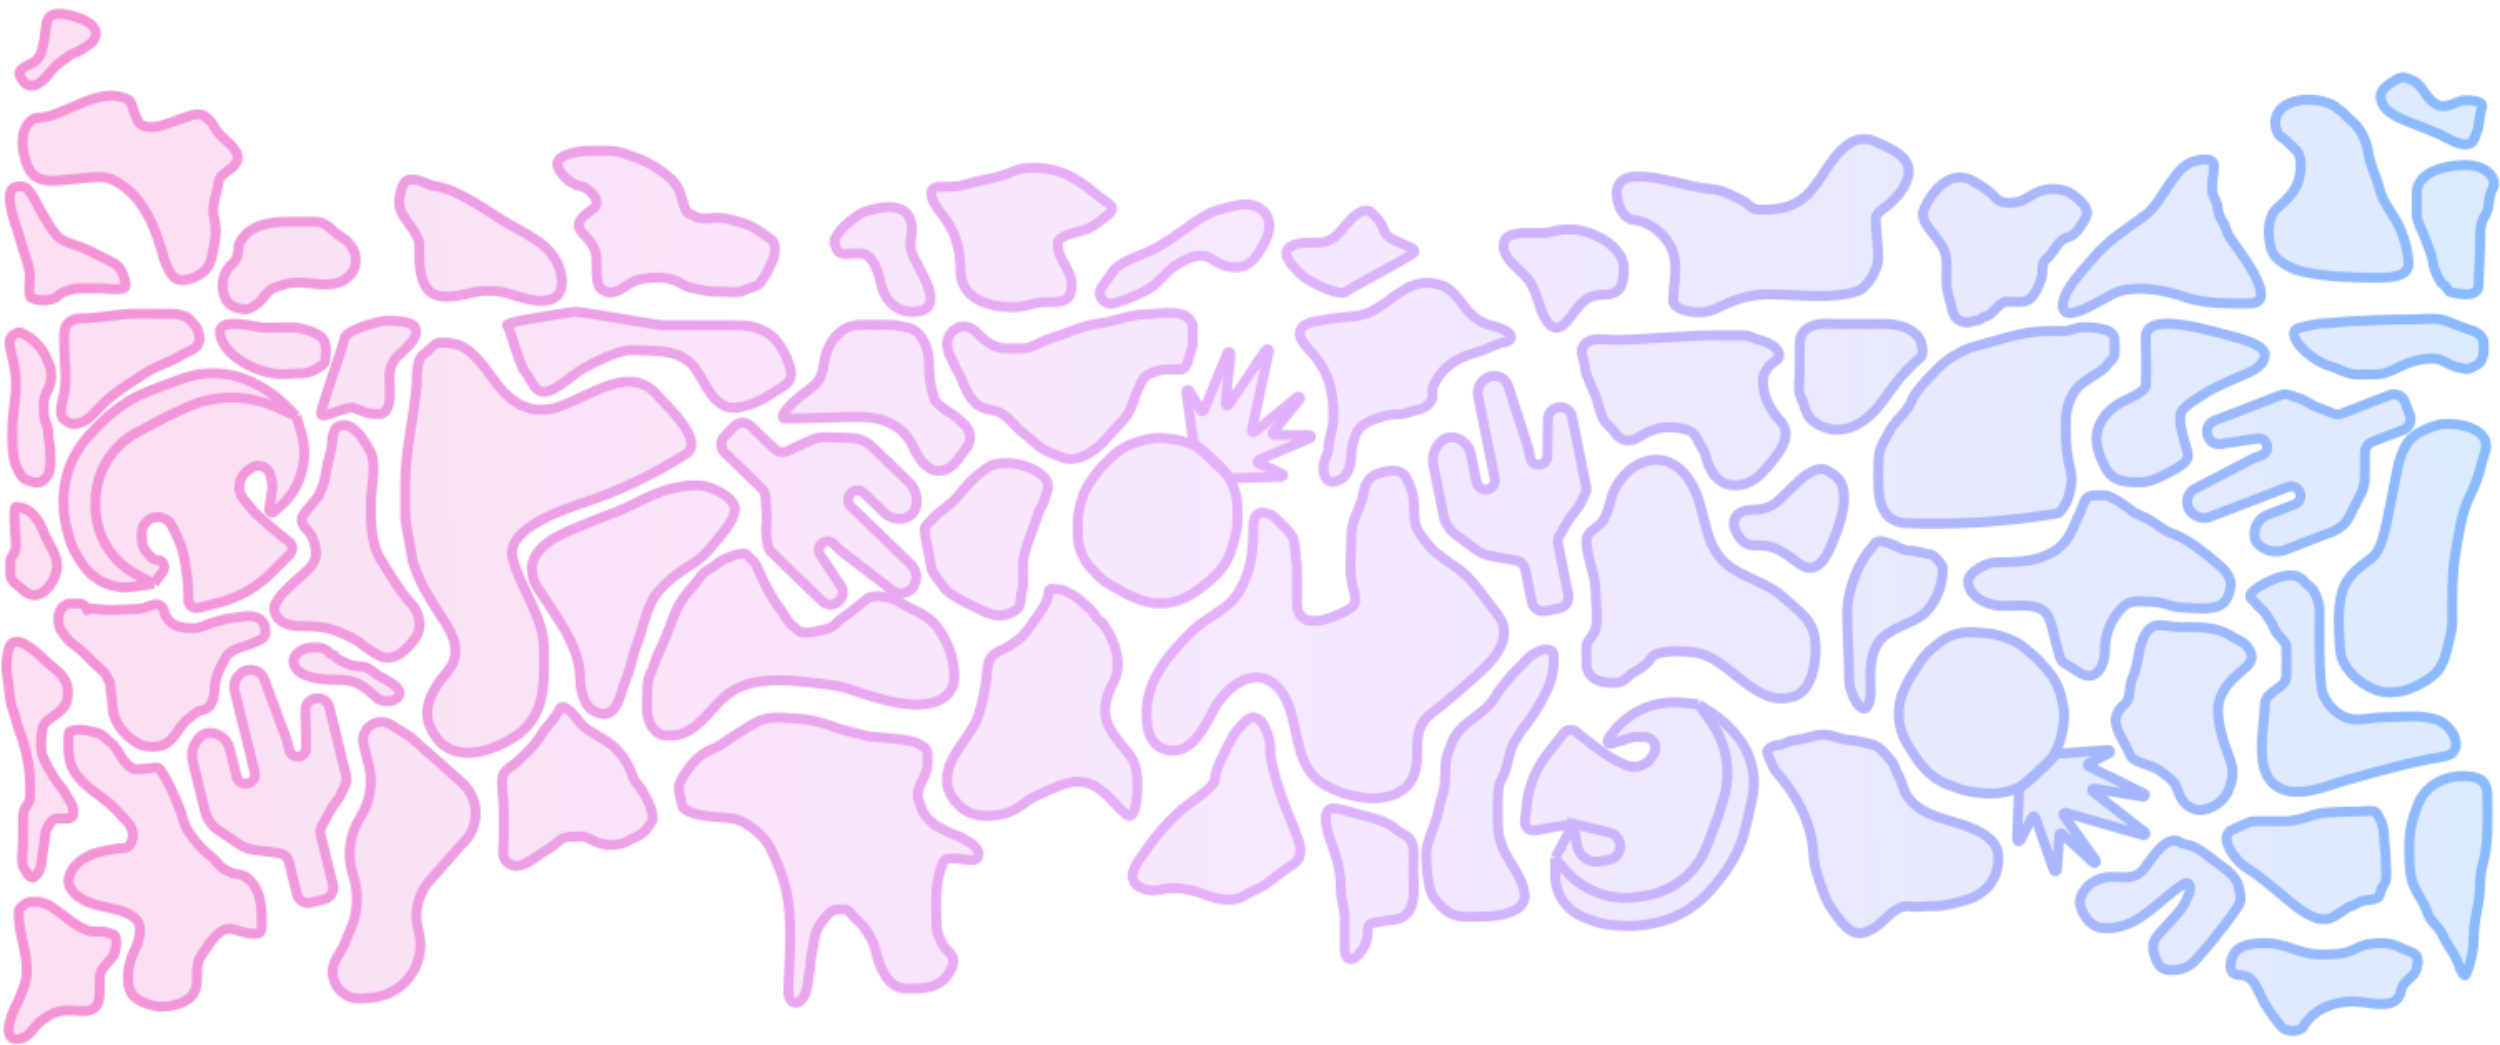 <?xml version="1.0" encoding="UTF-8"?> <svg xmlns="http://www.w3.org/2000/svg" width="1503" height="628" viewBox="0 0 1503 628" fill="none"> <mask id="mask0_23_1165" style="mask-type:alpha" maskUnits="userSpaceOnUse" x="0" y="5" width="1503" height="623"> <path d="M1170.17 156.568C1169.99 154.447 1169.53 152.549 1168.89 150.772C1165.65 141.704 1152.89 134.2 1156.8 125.401C1161.52 114.794 1171.38 103.918 1182.5 107.254C1183.33 107.503 1184.18 107.845 1185.06 108.297C1190.21 110.952 1196.03 114.644 1199.82 119.066C1203.69 123.58 1213.9 122.319 1218.69 119.003C1226.33 113.715 1233.51 112.292 1242.07 114.885C1246.35 116.184 1256.95 124.499 1254.36 129.962C1252.7 133.453 1248.13 141.474 1243.78 142.441C1236.44 144.071 1235.2 152.45 1229.59 156.188C1227.34 157.684 1228.27 164.983 1227.25 167.653C1225.72 171.619 1224.63 174.567 1222.11 177.916C1218.42 182.838 1212.38 181.273 1206.72 181.273C1201.73 181.273 1198.07 189.803 1193.04 190.395C1191.16 190.616 1191.57 192.676 1188.48 192.676C1186.33 192.676 1185.12 193.816 1182.78 193.816C1178.05 193.816 1174.8 191.292 1173.72 186.404C1172.42 180.567 1170.23 175.506 1170.23 169.301C1170.23 165.09 1170.53 160.759 1170.17 156.568Z" fill="white" fill-opacity="0.3" stroke="#EFC2DC" stroke-width="6" stroke-linecap="round"></path> <path d="M173.731 518.209L178.488 537.526C179.412 541.28 183.203 543.567 186.955 542.635L195.088 540.615C198.84 539.683 201.132 535.885 200.208 532.131L198.708 526.037L192.761 501.886C192.346 500.199 192.572 498.417 193.396 496.886L199.303 485.906L203.827 479.663C204.092 479.297 204.321 478.907 204.511 478.497L207.777 471.453C208.448 470.006 208.606 468.374 208.225 466.827L205.79 456.937L197.942 425.064C197.018 421.31 193.227 419.022 189.475 419.954L188.896 420.098C185.706 420.89 183.493 423.796 183.575 427.083L184.137 449.594C184.233 455.765 175.404 456.923 173.93 450.933L172.52 445.21L158.933 408.463C157.67 405.047 154.456 402.747 150.815 402.655C148.635 402.6 146.51 403.346 144.84 404.753L144.449 405.083C141.455 407.606 140.152 411.61 141.087 415.409L153.114 464.257C153.853 467.257 152.02 470.293 149.021 471.038C146.023 471.783 142.993 469.955 142.254 466.954L138.103 450.097C136.736 444.544 131.778 440.635 126.063 440.603C124.063 440.591 122.136 441.355 120.685 442.734L120.204 443.191C116.248 446.95 114.609 452.543 115.913 457.837L123.288 487.792C124.412 492.357 127.188 496.34 131.079 498.97L144.108 507.779C146.535 509.42 149.309 510.475 152.213 510.863L167.875 512.955C170.722 513.335 173.044 515.418 173.731 518.209Z" fill="white" fill-opacity="0.3" stroke="#EFC2DC" stroke-width="6"></path> <path d="M221.692 459.994L218.583 447.685C217.835 444.725 218.357 441.588 220.022 439.03C223.273 434.036 229.92 432.559 234.98 435.705L245.106 442.001C246.22 442.694 247.274 443.481 248.255 444.352L277.683 470.499C288.781 480.36 288.763 497.705 277.645 507.542L258.29 529.491C251.117 537.625 248.574 548.849 251.542 559.28C256.532 576.823 245.804 594.967 228.027 599.048L225.873 599.542L217.451 600.292C204.5 601.445 195.655 587.488 202.226 576.269L206.458 569.042L211.241 557.47C215.227 547.825 215.703 537.087 212.587 527.128L212.125 525.654C208.529 514.159 210.138 501.667 216.531 491.459L216.813 491.008C222.6 481.768 224.363 470.565 221.692 459.994Z" fill="white" fill-opacity="0.3" stroke="#EFC2DC" stroke-width="6"></path> <path d="M1426.31 265.576L1444.76 258.487C1448.37 257.101 1450.18 253.049 1448.8 249.436L1445.79 241.529C1444.42 237.916 1440.38 236.111 1436.77 237.497L1430.95 239.73L1407.84 248.609C1406.21 249.235 1404.41 249.229 1402.79 248.592L1391.23 244.054L1384.5 240.31C1384.11 240.09 1383.69 239.91 1383.27 239.77L1375.92 237.383C1374.4 236.888 1372.75 236.932 1371.26 237.506L1361.81 241.137L1331.3 252.857C1327.69 254.243 1325.88 258.296 1327.25 261.909L1327.49 262.519C1328.65 265.587 1331.79 267.425 1335.04 266.939L1357.2 263.622C1363.33 262.765 1365.54 271.42 1359.76 273.639L1354.29 275.739L1319.7 293.759C1316.45 295.453 1314.55 298.957 1314.91 302.608C1315.12 304.777 1316.11 306.793 1317.7 308.279L1318.07 308.622C1320.94 311.306 1325.09 312.113 1328.76 310.703L1375.46 292.764C1378.35 291.652 1381.59 293.1 1382.7 295.999C1383.8 298.897 1382.35 302.148 1379.45 303.26L1363.42 309.418C1358.06 311.478 1354.77 316.924 1355.44 322.635C1355.67 324.617 1356.65 326.432 1358.19 327.703L1358.69 328.12C1362.9 331.612 1368.67 332.557 1373.78 330.593L1402.34 319.621C1406.75 317.927 1410.38 314.648 1412.51 310.425L1419.61 296.386C1420.93 293.771 1421.63 290.888 1421.66 287.96L1421.8 272.068C1421.83 269.185 1423.62 266.609 1426.31 265.576Z" fill="white" fill-opacity="0.3" stroke="#EFC2DC" stroke-width="6"></path> <path d="M916.996 342.422L920.943 361.923C921.71 365.712 925.402 368.157 929.19 367.383L937.399 365.707C941.187 364.934 943.636 361.235 942.869 357.446L941.624 351.294L936.689 326.913C936.345 325.211 936.645 323.441 937.532 321.946L943.892 311.223L948.672 305.176C948.952 304.822 949.197 304.441 949.404 304.039L952.961 297.139C953.692 295.722 953.918 294.098 953.601 292.536L951.581 282.553L945.068 250.376C944.301 246.587 940.609 244.142 936.821 244.916L936.237 245.035C933.017 245.692 930.684 248.502 930.629 251.79L930.253 274.305C930.091 280.474 921.222 281.26 919.998 275.214L918.829 269.436L906.785 232.15C905.666 228.683 902.55 226.251 898.917 226.006C896.741 225.859 894.586 226.516 892.859 227.851L892.454 228.165C889.358 230.559 887.889 234.504 888.665 238.338L898.646 287.651C899.259 290.68 897.301 293.636 894.274 294.254C891.247 294.872 888.296 292.918 887.683 289.89L884.238 272.869C883.104 267.265 878.313 263.152 872.604 262.879C870.607 262.784 868.649 263.466 867.142 264.783L866.642 265.22C862.533 268.809 860.663 274.326 861.744 279.67L867.865 309.912C868.798 314.52 871.405 318.615 875.182 321.406L887.833 330.756C890.189 332.497 892.917 333.669 895.803 334.178L911.364 336.926C914.193 337.426 916.426 339.605 916.996 342.422Z" fill="white" fill-opacity="0.3" stroke="#EFC2DC" stroke-width="6"></path> <path d="M465.568 269.857L451.322 256.074C448.543 253.386 444.122 253.468 441.446 256.259L435.614 262.34C432.938 265.13 433.021 269.571 435.8 272.259L440.29 276.604L458.121 293.854C459.372 295.065 460.13 296.701 460.245 298.443L461.067 310.888L460.549 318.592C460.518 319.043 460.532 319.497 460.588 319.945L461.558 327.645C461.758 329.234 462.494 330.706 463.642 331.818L470.938 338.876L494.472 361.645C497.25 364.333 501.672 364.25 504.348 361.46L504.783 361.006C507.056 358.636 507.383 354.996 505.568 352.255L493.158 333.508C489.793 328.318 496.653 322.624 501.095 326.921L505.315 331.004L536.275 354.816C539.171 357.044 543.125 357.277 546.26 355.404C548.129 354.288 549.528 352.524 550.193 350.445L550.348 349.961C551.546 346.218 550.517 342.115 547.697 339.387L511.656 304.518C509.431 302.365 509.364 298.808 511.507 296.573C513.651 294.338 517.192 294.272 519.417 296.425L531.818 308.422C535.939 312.409 542.229 313.078 547.088 310.044C548.78 308.988 550.001 307.317 550.497 305.378L550.66 304.74C552.017 299.435 550.428 293.805 546.499 290.005L524.429 268.652C521.041 265.374 516.56 263.478 511.858 263.333L496.177 262.848C493.257 262.758 490.356 263.347 487.7 264.568L473.323 271.183C470.713 272.384 467.636 271.858 465.568 269.857Z" fill="white" fill-opacity="0.3" stroke="#EFC2DC" stroke-width="6"></path> <path d="M85.308 320.425V324.129C85.308 327.439 86.617 330.614 88.95 332.962L91.352 335.38C92.167 336.2 93.276 336.662 94.432 336.662C97.973 336.662 100.025 340.671 97.954 343.543L92.626 350.931L79.98 352.787C73.912 353.678 67.715 352.748 62.175 350.115C56.967 347.64 52.552 343.76 49.428 338.913L47.086 335.278C44.531 331.314 42.598 326.981 41.355 322.432L40.45 319.12C38.956 313.654 38.2 308.012 38.2 302.345V301.031C38.2 292.07 40.274 283.232 44.261 275.207C46.912 269.87 50.37 264.973 54.512 260.688L60.926 254.053C63.455 251.437 66.203 249.041 69.139 246.892L73.233 243.895C77.606 240.694 82.368 238.062 87.405 236.061L97.199 232.169L109.689 227.636C119.735 223.989 130.638 223.408 141.015 225.966C145.328 227.029 149.492 228.62 153.415 230.704L155.895 232.021C161.253 234.867 166.18 238.461 170.527 242.695L178.152 250.122L181.153 260.262C183.378 267.781 183.502 275.767 181.512 283.352C179.322 291.693 174.673 299.182 168.169 304.843L164.849 307.733C163.6 308.821 161.671 307.773 161.904 306.133L163.651 293.82C163.864 292.32 163.793 290.794 163.442 289.32L162.594 285.765C161.794 282.41 158.796 280.042 155.346 280.042C153.817 280.042 152.325 280.513 151.073 281.39L149 282.841C145.048 285.608 143.14 290.475 144.159 295.191C144.557 297.034 145.384 298.758 146.574 300.221L150.872 305.507C152.286 307.247 153.843 308.867 155.525 310.349L163.974 317.789L173.859 325.812C176.157 327.677 176.341 331.119 174.255 333.218L163.974 343.566L161.624 345.833C155.922 351.332 149.249 355.725 141.944 358.789L140.847 359.249C137.974 360.454 135.017 361.447 132 362.221L119.449 365.441C116.286 366.252 113.207 363.863 113.207 360.598V356.395C113.207 353.37 112.992 350.349 112.565 347.354L111.129 337.291C110.46 332.603 109.078 328.044 107.032 323.773L103.454 316.303C101.868 312.991 98.521 310.884 94.849 310.884C89.579 310.884 85.308 315.156 85.308 320.425Z" fill="white" fill-opacity="0.3"></path> <path d="M92.626 350.931L82.805 345.908C71.275 340.011 62.718 329.585 59.181 317.127V317.127C58.005 312.985 57.409 308.7 57.409 304.393V301.656C57.409 289.55 62.045 277.904 70.366 269.112V269.112C73.9 265.376 78.02 262.242 82.563 259.831L100.858 250.122L112.453 244.837C120.786 241.04 129.837 239.074 138.995 239.074H139.562C148.422 239.074 157.186 240.914 165.298 244.476L178.152 250.122M92.626 350.931L79.98 352.787C73.912 353.678 67.715 352.748 62.175 350.115V350.115C56.967 347.64 52.552 343.76 49.428 338.913L47.086 335.278C44.531 331.314 42.598 326.981 41.355 322.432L40.45 319.12C38.956 313.654 38.2 308.012 38.2 302.345V301.031C38.2 292.07 40.274 283.232 44.261 275.207V275.207C46.912 269.87 50.37 264.973 54.512 260.688L60.926 254.053C63.455 251.437 66.203 249.041 69.139 246.892L73.233 243.895C77.606 240.694 82.368 238.062 87.405 236.061L97.199 232.169L109.689 227.636C119.735 223.989 130.638 223.408 141.015 225.966V225.966C145.328 227.029 149.492 228.62 153.415 230.704L155.895 232.021C161.253 234.867 166.18 238.461 170.527 242.695L178.152 250.122M92.626 350.931L97.954 343.543C100.025 340.671 97.973 336.662 94.432 336.662V336.662C93.276 336.662 92.167 336.2 91.352 335.38L88.95 332.962C86.617 330.614 85.308 327.439 85.308 324.129V320.425C85.308 315.156 89.579 310.884 94.849 310.884V310.884C98.521 310.884 101.867 312.991 103.454 316.303L107.032 323.773V323.773C109.078 328.044 110.46 332.603 111.129 337.291L112.565 347.354C112.992 350.349 113.207 353.37 113.207 356.395V360.598C113.207 363.863 116.286 366.252 119.449 365.441L132 362.221C135.017 361.447 137.974 360.454 140.847 359.249L141.944 358.789C149.249 355.725 155.922 351.332 161.624 345.833L163.974 343.566L174.255 333.218C176.341 331.119 176.157 327.677 173.859 325.812L163.974 317.789L155.525 310.349C153.843 308.867 152.286 307.247 150.872 305.507L146.574 300.221C145.384 298.758 144.557 297.034 144.159 295.191V295.191C143.14 290.475 145.048 285.608 149 282.841L151.073 281.39C152.325 280.513 153.817 280.042 155.346 280.042V280.042C158.796 280.042 161.794 282.41 162.594 285.765L163.442 289.32C163.793 290.794 163.864 292.32 163.651 293.82L161.904 306.133C161.671 307.773 163.6 308.821 164.849 307.733L168.169 304.843C174.673 299.182 179.322 291.693 181.512 283.352V283.352C183.502 275.767 183.378 267.781 181.153 260.262L178.152 250.122" stroke="#EFC2DC" stroke-width="6"></path> <path d="M922.593 499.241L945.879 495.254L934.955 515.812L935.023 526.735C935.06 532.567 937 538.225 940.55 542.848C943.605 546.827 947.719 549.864 952.421 551.612L957.48 553.492C961.529 554.997 965.773 555.917 970.083 556.225L974.688 556.554C979.817 556.921 984.972 556.668 990.042 555.8L992.63 555.357C1001.08 553.91 1009.14 550.698 1016.27 545.93C1021.28 542.582 1025.76 538.512 1029.58 533.852L1034.57 527.762C1036.9 524.92 1038.98 521.883 1040.79 518.686L1042.42 515.811C1045.23 510.838 1047.37 505.511 1048.77 499.973L1050.83 491.823L1053.41 480.062C1055.47 470.619 1054.38 460.762 1050.31 452.007C1048.65 448.457 1046.53 445.144 1044.01 442.155L1042.55 440.433C1038.71 435.902 1034.24 431.956 1029.26 428.722L1021.09 423.409L1010.36 422.436C1002.84 421.752 995.254 422.94 988.291 425.893C980.208 429.321 973.273 434.995 968.309 442.242L966.77 444.489C965.848 445.835 967.134 447.589 968.694 447.113L980.598 443.477C981.892 443.082 983.242 442.909 984.593 442.965L989.093 443.153C992.106 443.278 994.618 445.492 995.123 448.466C995.361 449.87 995.124 451.314 994.449 452.569L993.461 454.408C991.238 458.545 986.882 461.086 982.19 460.981L981.967 460.976C980.081 460.934 978.229 460.477 976.541 459.637L970.946 456.851C968.94 455.852 967.02 454.689 965.205 453.375L956.801 447.289L947.285 439.788C945.127 438.086 941.997 438.451 940.282 440.603L931.501 451.62L929.762 453.899C925.133 459.965 921.714 466.866 919.692 474.223C918.86 477.251 918.269 480.34 917.925 483.461L916.788 493.769C916.424 497.072 919.319 499.801 922.593 499.241Z" fill="white" fill-opacity="0.3"></path> <path d="M945.879 495.254L922.593 499.241C919.319 499.801 916.424 497.072 916.788 493.769L917.925 483.461C918.269 480.34 918.86 477.251 919.692 474.222V474.222C921.714 466.866 925.133 459.965 929.762 453.899L931.501 451.62L940.282 440.603C941.997 438.451 945.127 438.086 947.285 439.788L956.801 447.289L965.205 453.375C967.02 454.689 968.94 455.852 970.946 456.851L976.541 459.637C978.229 460.477 980.081 460.934 981.967 460.976L982.19 460.981C986.882 461.086 991.238 458.545 993.461 454.408L994.449 452.569C995.124 451.314 995.361 449.87 995.123 448.466V448.466C994.618 445.492 992.106 443.278 989.093 443.153L984.593 442.965C983.242 442.909 981.892 443.082 980.598 443.477L968.694 447.113C967.134 447.589 965.848 445.835 966.77 444.489L968.309 442.242C973.273 434.995 980.208 429.321 988.291 425.893V425.893C995.254 422.94 1002.84 421.752 1010.36 422.436L1021.09 423.409M945.879 495.254L967.661 500.522C970.918 501.309 973.391 503.961 973.952 507.266V507.266C974.727 511.835 971.652 516.174 967.083 516.956L961.744 517.87C958.872 518.362 955.921 517.779 953.455 516.232V516.232C950.595 514.439 948.637 511.511 948.072 508.181L945.879 495.254ZM945.879 495.254L934.955 515.812M934.955 515.812L940.196 522.216C948.466 532.322 960.493 538.624 973.512 539.672V539.672C977.511 539.994 981.534 539.815 985.489 539.137L989.99 538.367C1001.03 536.477 1011.04 530.72 1018.24 522.126V522.126C1021.61 518.103 1024.28 513.546 1026.16 508.645L1032.66 491.61L1036.11 480.494C1038.59 472.521 1039.15 464.079 1037.75 455.853V455.853C1036.4 447.889 1033.25 440.34 1028.54 433.783L1021.09 423.409M934.955 515.812L935.023 526.735C935.06 532.567 937 538.225 940.55 542.848V542.848C943.605 546.827 947.719 549.864 952.421 551.612L957.48 553.492C961.529 554.997 965.773 555.917 970.083 556.225L974.688 556.554C979.817 556.921 984.972 556.668 990.042 555.8L992.63 555.357C1001.08 553.91 1009.14 550.698 1016.27 545.93V545.93C1021.28 542.582 1025.76 538.512 1029.58 533.852L1034.57 527.762C1036.9 524.92 1038.98 521.883 1040.79 518.686L1042.42 515.811C1045.23 510.838 1047.37 505.511 1048.77 499.973L1050.83 491.823L1053.41 480.062C1055.47 470.619 1054.38 460.762 1050.31 452.007V452.007C1048.65 448.457 1046.53 445.144 1044.01 442.155L1042.55 440.433C1038.71 435.902 1034.24 431.956 1029.26 428.722L1021.09 423.409" stroke="#EFC2DC" stroke-width="6"></path> <path d="M189.97 333.191C189.97 327.195 187.785 321.237 183.42 317.312C181.543 315.625 180.737 311.378 182.362 309.446C186.068 305.039 190.85 298.929 191.748 297.801C191.748 297.801 192.349 295.885 193.017 294.543C193.666 293.239 194.631 291.115 194.916 289.54C196.072 283.155 197.168 277.241 198.973 270.896C200.234 266.463 198.707 257.551 204.531 255.88C212.364 253.632 218.642 264.392 221.886 269.951L221.981 270.114C227.122 278.922 222.982 292.561 222.982 302.155C222.982 314.539 222.65 326.669 229.54 337.434C235.112 346.14 240.293 355.645 247.546 363.334C252.399 368.479 254.298 377.653 249.436 383.932C244.711 390.033 237.058 399.102 227.483 393.924C224.068 392.076 219.401 389.043 216.201 386.22C210.938 382.543 207.457 381.951 203.586 379.857C195.008 376.396 188.11 376.396 179.411 376.396C173.101 376.396 164.537 373.004 164.961 365.344C165.281 359.564 176.276 350.575 179.966 347.258C183.856 343.762 189.97 339.095 189.97 333.191Z" fill="white" fill-opacity="0.3" stroke="#EFC2DC" stroke-width="6" stroke-linecap="round"></path> <path d="M38.66 235.934C40.485 225.854 38.66 219.485 38.66 209.043C38.66 201.45 36.664 191.413 49.059 191.413C58.621 191.413 69.412 189.041 79.419 188.669C84.867 188.466 90.361 188.669 95.813 188.669H103.555C106.132 188.669 112.229 190.039 113.369 191.413C115.858 194.413 118.273 195.887 119.342 199.647C121.097 205.813 119.168 208.934 113.369 211.387C107.315 213.947 109.713 213.622 103.555 216.543C97.495 219.417 92.621 220.769 86.985 224.543C77.424 230.945 67.054 236.925 59.533 245.235C56.083 249.046 53.256 252.605 47.996 254.231C42.829 255.828 40.912 254.088 38.053 251.791C34.978 249.32 38.084 239.116 38.66 235.934Z" fill="white" fill-opacity="0.3" stroke="#EFC2DC" stroke-width="6" stroke-linecap="round"></path> <path d="M163.061 224.346C149.211 221.821 132.285 210.977 132.285 199.542C132.285 190.542 153.224 196.658 157.596 196.902C164.054 197.262 170.563 196.642 177.027 196.902C181.09 197.065 191.964 200.121 194.18 203.763C196.945 208.307 195.819 211.701 195.507 217.042C195.326 220.124 185.667 224.346 183.061 224.346C176.686 224.346 169.621 225.542 163.061 224.346Z" fill="white" fill-opacity="0.3" stroke="#EFC2DC" stroke-width="6" stroke-linecap="round"></path> <path d="M243.667 290.9C243.667 270.619 248.823 251.366 250.497 231.229C250.493 225.713 250.636 215.274 254.597 213.064C257.073 211.682 259.47 208.465 261.732 206.812C263.986 205.166 272.601 206.3 275.09 207.193C285.76 211.021 292.036 222.251 298.923 231.055C304.769 238.528 312.853 245.645 322.68 246.226C331.663 246.757 335.737 244.773 343.704 241.423C359.628 234.728 381.052 220.185 395.62 238.069C399.464 242.787 424.628 265.116 412.319 272.984C394.236 284.542 372.952 294.855 352.205 301.801C341.094 305.521 303.65 317.285 308.183 335.497C312.642 353.411 326.767 370.555 327.006 389.319C327.285 411.176 328.554 431.489 307.955 443.903C289.882 454.795 267.12 458.996 258.088 435.67C253.856 424.738 261.334 412.493 268.259 404.719C278.45 393.278 272.684 381.818 266.195 372.042C261.903 365.576 258.368 359.829 254.597 353.042C252.849 349.897 248.08 339.06 247.776 335.497C247.526 332.561 243.668 314.12 243.668 311.042C243.668 297.139 243.667 304.969 243.667 290.9Z" fill="white" fill-opacity="0.3"></path> <path d="M250.498 231.208C248.827 251.352 243.667 270.612 243.667 290.9C243.667 304.969 243.668 297.139 243.668 311.042C243.668 314.12 247.526 332.561 247.776 335.497C248.08 339.06 252.849 349.897 254.597 353.042C258.368 359.829 261.903 365.576 266.195 372.042C272.684 381.818 278.45 393.278 268.259 404.719C261.334 412.493 253.856 424.738 258.088 435.67C267.12 458.996 289.882 454.795 307.955 443.903C328.554 431.489 327.285 411.176 327.006 389.319C326.767 370.555 312.642 353.411 308.183 335.497C303.65 317.285 341.094 305.521 352.205 301.801C372.952 294.855 394.236 284.542 412.319 272.984C424.628 265.116 399.464 242.787 395.62 238.069C381.052 220.185 359.628 234.728 343.704 241.423C335.737 244.773 331.663 246.757 322.68 246.226C312.853 245.645 304.769 238.528 298.923 231.055C292.036 222.251 285.76 211.021 275.09 207.193C272.601 206.3 263.986 205.166 261.732 206.812C259.47 208.465 257.073 211.682 254.597 213.064C250.282 215.472 250.498 227.644 250.498 232.58" stroke="#EFC2DC" stroke-width="6" stroke-linecap="round"></path> <path d="M304.85 195.53C303.668 193.779 325.428 190.581 344.905 187.485C348.481 186.917 394.732 195.53 398.353 195.53H443.134C460.473 195.53 469.756 203.871 474.86 220.535C477.845 230.277 471.225 231.725 463.931 236.697C457.513 241.071 442.424 248.373 434.633 243.558C420.683 234.935 422.879 217.406 404.585 212.542C397.06 210.542 387.437 210.542 377.626 210.542L377.206 210.542C367.747 212.542 358.387 217.166 350.535 221.602C343.664 225.484 331.225 238.451 324.438 235.042C320.094 232.861 318.689 226.683 315.478 223.279C312.236 219.843 307.526 199.49 304.85 195.53Z" fill="white" fill-opacity="0.3" stroke="#EFC2DC" stroke-width="6" stroke-linecap="round"></path> <path d="M229.322 248.894C218.406 248.894 219.899 247.542 212.245 245.042C204.965 245.042 193.963 252.218 193.018 248.894C192.346 246.534 206.956 206.497 206.956 204.042C206.956 198.254 228.828 192.785 232.738 192.785C236.498 192.785 246.567 192.994 249.133 196.215C252.675 200.663 246.555 207.408 242.909 210.547C237.171 215.487 234.104 219.03 234.104 227.09C234.104 233.342 236.425 245.723 229.322 248.894Z" fill="white" fill-opacity="0.3" stroke="#EFC2DC" stroke-width="6" stroke-linecap="round"></path> <path d="M823.657 126.967C831.678 134.372 829.664 134.352 833.592 141.381C838.941 146.319 851.893 148.509 850.333 151.593C849.225 153.783 811.332 173.289 809.667 175.094C805.741 179.346 785.96 168.529 783.087 165.876C780.325 163.326 773.068 156.342 773.368 152.235C773.782 146.563 782.855 145.759 787.663 145.926C795.23 146.188 799.886 145.666 805.354 139.743C809.595 135.149 816.288 124.478 823.657 126.967Z" fill="white" fill-opacity="0.3" stroke="#EFC2DC" stroke-width="6" stroke-linecap="round"></path> <path d="M323.667 354.099C313.17 337.531 325.434 327.043 338.875 320.543C341.364 319.339 344.911 318.043 347.499 316.896C352.813 314.543 362.421 310.688 366.93 309.12C380.557 304.382 392.96 295.322 407.537 292.882C414.457 291.724 420.471 290.887 427.043 293.263C431.976 295.047 441.768 299.904 441.768 305.995C441.768 313.699 432.252 322.843 427.802 328.636C424.317 333.175 419.244 337.53 414.444 340.224C408.057 343.809 402.086 348.872 397.118 354.099C388.044 363.647 387.159 377.394 382.338 389.015C380.174 394.229 379.692 399.876 377.556 405.176C375.917 409.244 374.38 413.642 373.154 417.831C370.622 426.478 365.615 433.057 355.848 426.751C351.147 423.715 348.866 414.132 348.866 408.836C348.866 388.277 334.273 370.84 323.667 354.099Z" fill="white" fill-opacity="0.3" stroke="#EFC2DC" stroke-width="6" stroke-linecap="round"></path> <path d="M67.325 366.783C62.124 366.783 56.985 365.871 51.798 365.697C51.088 364.318 50.168 362.982 48.28 362.982C46.012 362.982 42.95 362.438 40.8 363.102C34.57 365.028 33.929 373.08 36.414 378.429C37.385 380.517 39.5 382.53 40.77 384.373C41.745 385.787 44.588 387.782 45.967 388.808C49.942 391.766 53.102 395.35 56.661 398.825C58.625 400.743 60.809 402.378 62.729 404.377C64.236 405.947 64.32 407.896 65.582 409.446C66.991 411.175 66.146 413.752 66.514 415.782C66.928 418.072 67.475 420.134 67.475 422.48C67.475 433.78 73.849 441.503 83.185 447.13C86.052 448.857 92.209 449.403 95.591 448.669C99.675 447.782 102.065 445.863 104.543 442.695C107.433 439.001 109.536 434.899 113.405 431.984C115.283 430.569 118.77 427.066 121.275 427.066C122.578 427.066 126.827 424.778 126.952 423.144C127.092 421.322 128.575 420.587 128.575 418.678C128.575 416.961 129.115 415.36 129.115 413.609C129.115 406.968 132.394 401.714 135.183 396.11C138.651 389.145 147.249 389.299 153.177 386.093C154.873 385.176 159.296 384.052 159.395 381.567C159.51 378.66 159.718 376.22 157.893 373.843C153.387 367.977 144.482 371.133 138.548 371.701C135.408 372.001 132.025 373.272 128.995 373.964C124.947 374.888 121.1 377.645 116.889 377.645C109.617 377.645 102.984 377.048 99.497 370.042C98.171 367.379 99 365.524 96.102 363.826C93.981 362.583 90.341 364.091 88.292 364.882C85.712 365.879 82.909 366.24 80.151 366.24C75.865 366.24 71.619 366.783 67.325 366.783Z" fill="white" fill-opacity="0.3"></path> <path d="M51.794 365.697C56.983 365.871 62.123 366.783 67.325 366.783C71.619 366.783 75.865 366.24 80.151 366.24C82.909 366.24 85.712 365.879 88.292 364.882C90.341 364.091 93.981 362.583 96.102 363.826C99 365.524 98.171 367.379 99.497 370.042C102.984 377.048 109.617 377.645 116.889 377.645C121.1 377.645 124.947 374.888 128.995 373.964C132.025 373.272 135.408 372.001 138.548 371.701C144.482 371.133 153.387 367.977 157.893 373.843C159.718 376.22 159.51 378.66 159.395 381.567C159.296 384.052 154.873 385.176 153.177 386.093C147.249 389.299 138.651 389.145 135.183 396.11C132.394 401.714 129.115 406.968 129.115 413.609C129.115 415.36 128.575 416.961 128.575 418.678C128.575 420.587 127.092 421.322 126.952 423.144C126.827 424.778 122.578 427.066 121.275 427.066C118.77 427.066 115.283 430.569 113.405 431.984C109.536 434.899 107.433 439.001 104.543 442.695C102.065 445.863 99.675 447.782 95.591 448.669C92.209 449.403 86.052 448.857 83.185 447.13C73.849 441.503 67.475 433.78 67.475 422.48C67.475 420.134 66.928 418.072 66.514 415.782C66.146 413.752 66.991 411.175 65.582 409.446C64.32 407.896 64.236 405.947 62.729 404.377C60.809 402.378 58.625 400.743 56.661 398.825C53.102 395.35 49.942 391.766 45.967 388.808C44.588 387.782 41.745 385.787 40.77 384.373C39.5 382.53 37.385 380.517 36.414 378.429C33.929 373.08 34.57 365.028 40.8 363.102C42.95 362.438 46.012 362.982 48.28 362.982C50.67 362.982 51.51 365.125 52.335 366.783" stroke="#EFC2DC" stroke-width="6" stroke-linecap="round"></path> <path d="M28.244 216.076C26.179 209.853 19.293 202.53 12.798 200.117C11.462 199.62 10.31 199.826 9.199 200.718C8.796 201.042 6.967 201.939 6.916 202.227C6.7 203.455 5.835 203.468 5.835 204.942C5.835 206.081 5.694 207.329 5.955 208.442C7.672 215.773 9.619 222.847 9.619 230.468C9.619 239.75 7.457 249.003 7.457 258.165C7.457 265.937 7.057 274.563 10.4 281.759C12.032 285.271 13.502 287.898 17.46 289.121C21.51 290.373 24.035 290.935 27.192 287.763C31.631 283.306 30.166 275.539 30.166 269.841C30.166 267.087 29.085 264.466 29.085 261.725C29.085 260.249 28.895 257.013 28.214 255.721C25.943 251.412 26.381 246.405 26.381 241.601C26.381 236.655 30.707 232.718 30.707 228.054V223.106C30.707 220.799 28.966 218.253 28.244 216.076Z" fill="white" fill-opacity="0.3" stroke="#EFC2DC" stroke-width="6" stroke-linecap="round"></path> <path d="M108.508 487.499C105.051 478.818 101.421 470.042 96.132 462.366C94.452 460.542 91.034 462.042 88.976 462.042C87.577 462.042 85.893 462.449 84.496 462.397C83.328 462.353 82.426 462.656 81.263 462.397C73.993 460.774 71.771 450.374 66.423 446.345C63.441 444.099 62.003 441.49 58.042 440.522C53.24 439.349 49.416 438.09 44.525 438.983C43.703 439.133 41.701 439.448 41.551 440.432C40.828 445.151 41.022 451.412 41.761 456.091C43.561 467.481 54.916 474.635 63.389 481.103C68.672 485.136 72.889 490.271 77.327 495.072C80.017 497.982 80.776 503.689 78.589 507.141C76.058 511.135 73.531 509.454 69.517 510.279C62.606 511.699 54.93 512.626 49.121 516.917C43.89 520.779 38.474 528.136 42.842 534.718C47.183 541.258 55.766 543.696 62.909 545.217C70.217 546.775 84.236 549.197 84.236 558.764C84.236 564.094 82.385 568.23 80.151 573.126C77.166 579.668 75.341 590.081 78.829 596.811C81.517 601.996 91.56 605.199 97.033 605.199C102.607 605.199 110.614 603.445 114.816 599.225C120.754 593.261 116.922 584.638 119.502 577.38C120.431 574.768 122.383 572.77 123.828 570.441C125.61 567.569 127.303 565.14 129.656 562.777C134.166 558.247 137.35 557.273 143.293 559.579C146.535 560.837 151.749 561.828 155.309 561.178C158.404 560.613 157.232 552.178 157.232 549.924C157.232 541.854 155.151 532.138 147.919 527.296C145.694 525.805 143.544 525.693 141.01 525.244C139.16 524.916 137.042 523.673 135.333 522.86C132.045 521.296 129.587 516.873 126.652 514.623C121.004 510.294 116.412 504.927 112.653 498.995C110.607 495.765 109.932 491.074 108.508 487.499Z" fill="white" fill-opacity="0.3" stroke="#EFC2DC" stroke-width="6" stroke-linecap="round"></path> <path d="M177.71 401.396C173.518 394.846 180.72 389.882 186.979 389.253C190.706 389.253 196.073 389.002 198.263 392.851C198.726 393.665 200.128 393.196 200.86 393.931C201.604 394.678 202.572 396.034 203.502 396.449C206.167 397.639 208.597 399.11 211.338 399.957C214.449 400.919 217.872 400.012 220.83 401.576C223.331 402.898 225.484 404.967 227.726 406.254C230.506 407.849 239.981 412.484 240.174 415.968C240.521 422.251 230.289 423.039 226.517 419.566C219.129 412.764 214.387 408.682 203.726 408.682C196.284 408.682 182.281 408.537 177.71 401.396Z" fill="white" fill-opacity="0.3" stroke="#EFC2DC" stroke-width="6" stroke-linecap="round"></path> <path d="M44.634 555.163C39.312 551.444 35.213 547.742 29.007 543.874C23.266 542.255 26.001 542.255 21.35 542.255C19.366 542.255 17.433 541.955 15.708 543.11C14.285 544.063 11.34 546.047 11.275 547.742C10.8 560.154 16.111 571.024 16.111 583.362C16.111 589.362 14.428 593.527 12.126 598.923C11.498 600.395 11.172 601.624 10.323 603.542C8.683 605.624 8.216 607.486 7.834 608.542C6.88 611.176 6.34 612.542 5.633 615.293C4.284 620.542 5.851 625.559 10.872 624.783C15.646 624.045 18.007 621.281 20.589 617.947C23.83 613.76 30.111 609.428 35.455 608.008C39.934 606.817 45.806 607.828 50.41 607.828C63.803 607.828 58.56 593.545 60.485 584.846C61.1 582.066 66.575 577.042 68.321 574.457C69.562 572.042 71.211 562.636 68.052 561.729C65.247 560.924 63.66 560.065 60.485 560.065C58.686 560.065 55.125 560.065 53.186 559.705C50.147 558.542 47.33 557.047 44.634 555.163Z" fill="white" fill-opacity="0.3" stroke="#EFC2DC" stroke-width="6" stroke-linecap="round"></path> <path d="M26.715 320.928C23.744 312.971 18.553 304.739 9.518 304.739C7.405 305.801 9.996 325.879 9.459 329.655C8.984 332.991 6.283 334.744 6.283 338.081V345.423C6.283 349.887 11.202 351.929 13.833 354.571C23.682 364.463 34.325 349.412 34.325 339.886C34.325 332.941 29.04 327.154 26.715 320.928Z" fill="white" fill-opacity="0.3" stroke="#EFC2DC" stroke-width="6" stroke-linecap="round"></path> <path d="M5.204 390.319C8.168 379.9 19.781 390.042 25.697 395.736C32.226 402.019 40.796 406.352 40.796 415.235C40.796 419.744 40.796 423.042 36.482 427.151C32.168 431.26 26.75 433.169 25.697 437.442C24.643 441.715 23.874 451.588 26.236 455.858C27.676 458.462 28.311 461.058 30.235 463.542C31.529 465.213 31.218 465.859 33.222 468.542C34.715 470.542 33.603 469.4 35.404 471.566C37.204 473.733 38.929 476.001 39.957 478.066C42.286 482.744 44.032 483.049 44.032 488.658C44.032 494.725 35.404 490.542 32.228 492.751C30.235 494.136 29.494 496.068 28.244 498.042C26.733 500.427 26.951 506.788 26.236 509.662C24.847 515.244 25.894 521.365 21.862 526.152C18.506 530.136 16.131 524.681 14.432 521.999C12.298 518.631 13.833 510.732 13.833 506.713V493.713C13.833 489.61 14.023 486.899 16.529 483.543C18.734 480.59 18.147 477.374 18.147 473.733C18.147 463.375 16.591 454.512 13.593 444.724C12.352 440.674 10.678 437.325 9.758 433.169C8.719 428.474 6.68 425.185 6.223 420.591C5.211 410.43 2.311 400.49 5.204 390.319Z" fill="white" fill-opacity="0.3" stroke="#EFC2DC" stroke-width="6" stroke-linecap="round"></path> <path d="M325.531 441.475C328.279 436.847 334.225 431.675 336.522 426.093C336.902 425.17 338.86 424.715 339.635 425.343C340.839 426.321 342.244 427.206 343.355 428.042C344.848 430.042 347.489 432.178 348.333 434.042C349.001 434.826 349.574 435.442 350.099 435.945C355.135 440.772 362.099 443.302 367.534 447.674C372.898 451.988 377.01 458.005 379.577 464.392C379.999 465.44 380.329 466.382 380.537 467.113C381.228 469.542 384.86 473.277 386.529 476.02C389.363 480.679 392.202 486.333 392.401 491.908C392.483 494.214 390.579 495.561 389.405 497.566C388.219 499.59 383.832 502.847 381.675 503.524C378.902 504.394 376.166 506.784 373.586 507.255C370.297 507.856 367.642 507.984 365 507.862C360.901 507.673 357.196 505.751 353.573 503.825C351.175 502.55 348.453 502.982 345.784 502.982C343.311 502.982 339.372 502.982 337.395 504.547C334.873 506.542 330.709 510.071 328.647 511.107C323.396 513.744 314.145 522.962 307.675 520.074C300.343 516.801 302.882 510.627 302.882 504.667V487.816C302.882 481.944 301.803 476.406 301.803 470.483C301.803 467.28 302.037 465.542 304.028 463.542C307.015 460.542 310.002 459.042 311.993 457.042C317.967 451.042 321.555 448.17 325.531 441.475Z" fill="white" fill-opacity="0.3" stroke="#EFC2DC" stroke-width="6" stroke-linecap="round"></path> <path d="M516.433 250.574C501.645 250.574 487.079 251.658 472.213 251.658C466.436 251.658 477.311 241.38 479.283 239.681C483.46 236.086 488.329 233.59 491.627 229.45C495.287 224.855 494.981 217.839 496.78 212.418C498.657 206.763 501.131 202.934 505.408 199.419C511.438 194.464 517.424 195.326 525.001 195.326C528.603 195.326 532.25 195.162 535.847 195.326C539.685 195.502 542.627 196.484 545.962 197.042C554.092 198.403 558.496 209.973 558.496 217.594C558.496 226.023 559.165 232.069 561.732 239.802C562.522 242.184 567.637 246.156 569.881 247.385C573.447 249.339 576.823 252.251 579.468 254.908C583.93 259.389 584.984 264.81 580.067 270.676C575.156 276.533 572.761 283.073 563.889 283.073C556.918 283.073 551.446 274.182 548.909 268.449C543.208 255.565 530.076 250.574 516.433 250.574Z" fill="white" fill-opacity="0.3" stroke="#EFC2DC" stroke-width="6" stroke-linecap="round"></path> <path d="M571.019 213.743C570.186 212.068 569.701 210.227 569.43 208.311C568.422 201.202 575.361 194.394 582.142 196.753C584.242 197.484 586.13 198.59 587.557 200.262C591.135 204.455 598.07 209.409 603.555 209.409C607.583 209.409 611.634 209.528 615.659 209.409C620.485 209.267 625.583 205.426 630.219 203.993C640.877 200.699 650.176 195.811 661.437 194.303C671.194 192.997 680.275 188.827 690.318 188.827C697.119 188.827 710.553 185.798 715.216 192.042C717.795 195.497 717.042 195.263 717.042 200.201C717.042 203.322 717.476 207.685 716.212 210.542C714.947 213.4 714.177 221.81 710.238 222.042C704.741 222.367 699.784 221.042 692.775 223.974C691.819 224.373 687.91 225.684 685.764 230.534C683.948 234.638 682.485 237.426 681.21 241.908C678.623 251.002 671.458 256.04 665.811 262.972C660.124 269.954 647.936 279.146 638.248 274.888C634.124 273.076 630.219 272.042 626.384 269.532C622.55 267.022 619.507 263.5 616.498 261.407C608.661 255.958 605.869 247.638 595.226 246.302C584.644 244.973 581.008 235.364 577.67 226.983C576.727 224.615 576.328 224.542 574.674 221.326C573.341 218.042 572.427 216.571 571.019 213.743Z" fill="white" fill-opacity="0.3" stroke="#EFC2DC" stroke-width="6" stroke-linecap="round"></path> <path d="M744.911 355.634C752.738 342.269 753.426 330.254 753.475 315.854C753.49 311.678 755.266 307.793 759.419 308.228C761.956 308.493 764.571 309.299 765.687 310.42C769.244 313.993 774.455 318.542 777.169 322.685C778.386 324.542 779.72 339.827 779.72 342.088V362.224C779.72 378.717 796.922 373.446 807.604 368.082C810.211 366.772 814.777 364.745 814.777 361.042C814.777 357.122 814.347 356.987 813.345 353.163C810.834 343.58 812.525 331.701 812.525 321.861C812.525 313.861 815.192 310.38 817.992 302.915C820.197 297.038 819.641 289.761 825.647 286.075C829.752 283.555 841.723 280.58 844.965 286.441C849.315 294.305 850.25 299.029 850.25 308.224C850.25 317.738 853.042 320.47 858.451 327.261C864.72 335.131 875.012 339.502 882.143 346.665C888.289 352.838 893.266 360.417 898.546 367.166C901.839 371.376 905.876 376.042 903.558 385.38C900.898 393.042 895.443 398.876 889.525 404.326C880.057 413.042 870.548 421.24 860.456 429.038C850.983 436.357 852.188 445.36 851.89 456.129C851.018 487.676 812.162 482.87 793.844 470.132C775.783 457.574 782.172 428.068 768.239 413.295C754.255 398.469 736.034 413.737 728.873 428.122C723.873 438.167 715.768 453.279 702.72 451.095C694.405 449.703 690.472 443.574 689.599 434.804C687.216 410.876 701.06 395.102 716.571 379.522C725.192 370.863 738.336 366.86 744.911 355.634Z" fill="white" fill-opacity="0.3" stroke="#EFC2DC" stroke-width="6" stroke-linecap="round"></path> <path d="M432.264 338.06C434.849 336.172 437.763 335.182 440.69 334.104C442.84 333.312 445.104 332.824 447.396 332.824C448.892 332.824 449.895 334.698 451.044 335.621C454.216 338.169 455.11 340.598 456.872 344.531C457.922 346.876 458.903 348.921 459.948 351.231C461.332 354.288 463.219 357.033 464.902 360.077C466.789 363.489 469.7 366.504 471.572 369.996C472.499 371.725 475.393 375.866 477.173 376.76C479.195 377.775 479.632 379.866 482.354 380.207C485.712 380.629 489.243 379.956 492.489 379.199C495.628 378.467 500.431 377.766 502.494 375.004C504.52 372.29 508.714 370.129 511.398 367.947C514.557 365.378 517.709 362.92 520.852 360.337C523.436 358.213 527.451 358.317 530.695 358.613C536.889 359.179 541.764 362.856 547.079 365.475C552.914 368.35 559.902 371.717 563.657 377.248C567.184 382.444 570.178 387.357 571.849 393.509C573.243 398.644 574.901 407.549 572.723 412.696C569.929 419.3 564.127 422.125 556.987 423.201C546.556 424.772 534.342 421.659 524.349 418.745C519.465 417.321 514.724 415.675 509.908 414.062C504.133 412.129 498.33 411.72 492.327 410.94C476.724 408.912 457.293 406.608 442.69 414.062C432.655 419.185 427.194 429.086 418.6 436.112C413.011 440.681 408.075 442.465 401.116 442.291C394.96 442.136 391.337 437.464 389.718 432.079C388.337 427.483 389.136 421.92 389.136 417.152C389.136 413.239 389.441 407.288 391.467 403.981C393.111 401.297 393.588 397.911 394.834 395.005C396.237 391.733 397.817 388.556 399.238 385.313C401.511 380.124 403.517 374.795 405.455 369.443C407.098 364.904 409.742 360.985 412.578 357.15C414.99 353.889 418.661 350.724 420.575 347.198C421.412 345.657 425.773 342.197 427.472 341.474C428.945 340.848 430.934 339.031 432.264 338.06Z" fill="white" fill-opacity="0.3" stroke="#EFC2DC" stroke-width="6" stroke-linecap="round"></path> <path d="M558.994 335.848C558.112 330.153 556.276 324.298 555.918 318.542C555.805 316.719 557.5 315.32 558.706 313.948C559.564 312.972 559.95 312.593 560.743 311.75C565.276 306.929 571.594 303.611 575.928 298.253C580.753 292.29 585.687 286.75 591.988 282.253C596.975 278.694 600.789 278.383 606.526 278.383C614.437 278.383 634.539 285.034 629.256 296.27C628.618 297.628 628.396 299.187 627.961 300.627C627.113 303.44 625.035 305.87 624.14 308.823C621.518 317.475 617.42 325.942 615.528 334.775C614.032 341.757 616.226 349.101 614.232 356.109C612.778 361.223 615.271 364.271 609.376 367.687C601.427 372.293 594.885 369.418 587.358 365.638C581.986 362.94 576.12 360.229 571.201 356.792C568.489 354.897 566.7 352.2 564.855 349.475C563.599 347.62 561.296 345.416 560.516 343.328C559.638 340.975 559.376 338.312 558.994 335.848Z" fill="white" fill-opacity="0.3" stroke="#EFC2DC" stroke-width="6" stroke-linecap="round"></path> <path d="M621.939 372.923C625.197 368.295 630.146 362.046 630.422 356.239C630.422 352.52 634.035 354.483 636.833 354.483C640.487 354.483 642.112 356.58 645.284 357.995C648.849 359.587 651.603 363.249 654.771 365.605C656.634 366.992 657.894 369.593 659.304 371.394C660.554 372.992 662.439 373.941 663.642 375.687C670.454 385.57 675.34 399.402 669.147 410.713C665.254 417.821 662.521 427.456 666.006 435.331C669.061 442.236 674.145 447.665 678.86 453.478C682.538 458.011 683.017 462.552 683.749 468.145C684.115 470.934 684.005 495.592 677.047 489.707C669.017 482.915 662.848 472.154 651.533 470.259C643.798 468.965 637.658 471.988 630.551 475.072C625.199 477.396 619.862 479.527 615.301 483.235C612.294 485.68 608.91 487.605 605.199 488.764C597.995 491.013 586.756 491.791 580.17 487.105C574.627 483.162 569.291 476.712 569.291 469.544C569.291 452.682 584.692 443.433 588.912 428.047C590.752 421.341 592.613 413.911 593.089 406.973C593.319 403.622 593.9 397.292 596.165 394.745C598.15 392.511 600.201 391.64 602.987 390.456L602.997 390.452C606.048 389.155 608.243 387.083 610.93 385.509C615.308 382.943 619.083 376.978 621.939 372.923Z" fill="white" fill-opacity="0.3" stroke="#EFC2DC" stroke-width="6" stroke-linecap="round"></path> <path d="M468.455 521.978C477.86 544.65 474.768 568.982 474.022 592.959V597.153C474.022 601.366 477.398 604.724 480.98 601.89C484.581 599.041 485.693 593.37 485.851 588.921C485.959 585.907 487.243 583.132 487.243 580.067C487.243 577.168 487.872 574.117 488.48 571.292C489.684 565.698 489.546 561.084 492.81 556.07C494.566 553.373 499.336 546.829 502.707 546.829C504.568 546.829 507.024 546.393 508.815 546.907C510.384 547.357 512.465 550.561 513.841 551.722C519.764 556.719 524.74 564.311 526.56 572.03C528.596 580.664 533.536 594.357 544.614 594.357C553.348 594.357 563.088 594.712 569.047 587.018C572.864 582.089 575.562 576.424 569.743 571.641C566.625 569.079 563.207 561.303 563.093 557.313C562.725 544.384 561.643 530.101 567.268 518.172C570.321 511.699 590.456 522.855 588.106 512.231C587.195 508.114 579.068 503.832 575.619 502.485C572.879 501.415 570.312 500.666 567.81 498.99C565.966 497.756 562.859 496.892 561.392 495.418C559.558 493.576 557.543 492.102 555.98 489.904C554.204 487.407 553.565 483.966 552.346 481.168C549.387 474.375 557.526 466.743 557.526 460.122C557.526 457.45 558.383 452.871 556.83 450.531C555.491 448.513 551.09 446.496 548.866 445.871C542.793 444.163 536.646 444.206 530.426 443.425C526.296 442.906 522.659 443.244 518.557 441.833C515.284 440.707 512.765 440.679 509.622 439.542C507.712 438.851 505.64 438.542 503.635 437.833L503.455 437.77C496.062 435.156 488.686 432.548 481.135 432.203C474 431.877 466.516 430.523 459.408 432.358C453.56 433.869 449.291 437.76 444.099 440.59C440.073 442.786 436.555 445.957 432.578 448.24C429.419 450.053 425.474 451.166 422.527 453.326C416.961 457.406 412.032 463.848 408.996 469.946C406.948 474.06 409.302 480.158 410.04 484.235C410.343 485.911 413.576 487.753 414.872 488.273C417.96 489.514 421.307 490.017 424.576 490.564C429.863 491.45 435.284 491.232 440.62 492.156C447.129 493.284 453.393 498.152 457.978 502.757C463.079 507.88 465.697 515.33 468.455 521.978Z" fill="white" fill-opacity="0.3" stroke="#EFC2DC" stroke-width="6" stroke-linecap="round"></path> <path d="M682.616 520.577C684.898 516.566 688.202 512.29 690.966 508.378C697.813 498.688 707.304 488.404 717.077 481.677C724.003 476.909 730.29 471.479 730.439 468.635C730.74 462.891 734.067 456.582 736.607 451.48C737.853 448.977 739.24 446.042 740.997 442.973C743.393 438.786 746.707 435.198 750.508 432.228C754.001 429.499 758.358 433.035 759.854 436.041C762.338 441.029 763.745 445.031 763.745 450.813C763.745 458.356 766.221 464.896 768.204 472.066C770.427 480.104 774.06 487.95 777.029 495.702C780.29 504.217 786.327 514.885 776.127 520.577C771.105 523.379 766.275 527.843 761.562 531.251C757.477 534.205 752.45 535.574 748.373 538.304C741.67 542.792 732.106 540.762 725.125 538.113C715.732 534.549 706.439 532.504 696.612 535.063C691.849 536.303 681.833 533.991 680.955 527.82C680.628 525.518 681.488 522.56 682.616 520.577Z" fill="white" fill-opacity="0.3" stroke="#EFC2DC" stroke-width="6" stroke-linecap="round"></path> <path d="M959.289 355.964C959.289 344.869 953.778 335.837 953.778 324.751C953.778 320.845 958.437 317.959 961.356 315.679C966.95 311.309 967.725 300.116 970.618 294.306C979.612 276.239 1001.21 268.162 1015.01 287.694C1024.53 301.171 1023.31 318.128 1031.55 331.67C1040.65 346.638 1059.45 347.681 1071.5 358.578C1083.13 369.094 1091.56 373.098 1091.56 389.792C1091.56 399.079 1089.37 414.888 1078.85 418.545C1056.27 426.395 1041.23 397.72 1021.9 392.867C1016.59 391.534 995.124 389.763 992.356 396.019C991.46 398.044 985.857 402.442 983.783 403.323C978.352 405.631 977.629 410.386 970.618 410.549C962.352 410.743 953.778 408.417 953.778 398.787C953.778 395.439 953.645 392.059 953.778 388.715C953.921 385.137 957.852 382.31 958.983 379.028C961.131 372.795 959.289 362.604 959.289 355.964Z" fill="white" fill-opacity="0.3" stroke="#EFC2DC" stroke-width="6" stroke-linecap="round"></path> <path d="M961.279 244.565C959.321 236.542 956.638 233.042 953.778 225.114C952.67 222.042 953.167 219.542 951.711 215.427C949.951 210.452 951.763 208.055 952.67 207.042C957.124 202.071 965.744 204.454 971.383 204.356C991.822 204.002 1012.37 201.588 1033.08 201.588H1047.77C1052.55 201.588 1053.83 203.547 1057.8 204.433C1062.25 205.427 1070.93 209.385 1069.43 214.658C1068.87 216.651 1066.67 217.042 1064 219.578L1063.92 219.686C1061.65 222.598 1059.87 224.879 1059.87 229.265C1059.87 238.08 1064.17 246.482 1070.12 252.791C1079.53 262.769 1067.11 275.579 1059.87 283.697C1052.46 291.996 1039.64 295.356 1031.55 286.772C1028.79 283.853 1026.23 278.117 1025.42 274.24C1024.53 269.975 1021.26 266.716 1019.6 262.785C1017.34 257.416 1007.56 256.942 1002.69 256.942C996.088 256.942 989.983 259.717 984.701 263.093C984.018 263.53 983.36 263.879 982.71 264.159C978.549 265.95 973.348 264.152 970.923 260.325C969.268 257.712 966.915 256.088 965.106 253.867C963.529 251.931 962.128 248.042 961.279 244.565Z" fill="white" fill-opacity="0.3" stroke="#EFC2DC" stroke-width="6" stroke-linecap="round"></path> <path d="M801.66 250.941C801.66 232.432 797.798 221.042 785.851 209.042C778.638 200.993 780.262 194.997 790.918 193.184L800.221 191.602C808.237 190.238 816.883 190.888 824.212 187.364C835.106 182.125 845.065 170.042 857.351 170.042C880.612 170.042 875.545 191.161 898.482 196.281C900.953 196.832 906.481 198.893 907.961 201.041C909.339 203.04 907.4 205.174 905.592 205.504C902.224 206.119 897.693 207.815 894.589 209.287C890.291 211.326 885.859 212.114 881.471 213.877C871.799 217.763 866.172 222.685 861.666 232.239C860.448 234.821 862.062 238.182 860.651 240.612C859.422 242.728 857.283 244.892 854.938 245.628C851.796 246.614 848.076 247.271 845.078 248.476C842.581 249.479 840.063 248.74 837.461 249.113C832.841 249.776 827.042 251.377 822.988 253.491C819.26 255.435 817.03 256.83 815.371 260.717C813.767 264.476 812.324 269.868 812.324 273.978C812.324 278.982 810.724 285.69 805.892 288.259C798.422 292.231 795.567 287.414 795.567 280.821C795.567 276.912 798.442 273.697 798.613 269.557C798.874 263.28 801.66 257.465 801.66 250.941Z" fill="white" fill-opacity="0.3"></path> <path d="M785.851 209.042C797.798 221.042 801.66 232.432 801.66 250.941C801.66 257.465 798.874 263.28 798.613 269.557C798.442 273.697 795.567 276.912 795.567 280.821C795.567 287.414 798.422 292.231 805.892 288.259C810.724 285.69 812.324 278.982 812.324 273.978C812.324 269.868 813.767 264.476 815.371 260.717C817.03 256.83 819.26 255.435 822.988 253.491C827.042 251.377 832.841 249.776 837.461 249.113C840.063 248.74 842.581 249.479 845.078 248.476C848.076 247.271 851.796 246.614 854.938 245.628C857.283 244.892 859.422 242.728 860.651 240.612C862.062 238.182 860.448 234.821 861.666 232.239C866.172 222.685 871.799 217.763 881.471 213.877C885.859 212.114 890.291 211.326 894.589 209.287C897.693 207.815 902.224 206.119 905.592 205.504C907.4 205.174 909.339 203.04 907.961 201.041C906.481 198.893 900.953 196.832 898.482 196.281C875.545 191.161 880.612 170.042 857.351 170.042C845.065 170.042 835.106 182.125 824.212 187.364C816.883 190.888 808.237 190.238 800.221 191.602L790.918 193.184C780.262 194.997 778.638 200.993 785.851 209.042V209.042ZM785.851 209.042C786.64 209.924 785.213 208.402 785.851 209.042Z" stroke="#EFC2DC" stroke-width="6" stroke-linecap="round"></path> <path d="M1054.21 327.873C1049.53 327.873 1046.2 324.483 1043.94 320.141C1039.63 311.848 1044.78 306.451 1054.13 306.451C1059.76 306.451 1064.73 304.972 1069.02 301.095C1073.98 296.613 1078.66 291.416 1083.87 286.984C1086.33 284.899 1091.24 282.06 1094.5 281.969C1098.06 281.869 1099.02 283.32 1101.77 284.859C1113.23 291.25 1107.65 310.533 1104.23 319.5C1100.77 328.58 1094.74 348.087 1081.97 339.179C1077.21 335.859 1072.91 332.011 1067.5 329.786C1062.89 327.891 1059.18 327.873 1054.21 327.873Z" fill="white" fill-opacity="0.3" stroke="#EFC2DC" stroke-width="6" stroke-linecap="round"></path> <path d="M1082.73 238.954C1080.62 235.101 1081.97 228.091 1081.97 223.823V211.412C1081.97 203.255 1081.79 199.302 1089.63 195.856C1094.17 193.862 1099.76 194.751 1104.65 194.751H1122C1132.25 194.751 1144 193.433 1151.88 201.041C1155.05 204.107 1155.86 207.681 1155.86 211.922C1155.86 214.572 1152.28 216.842 1150.36 218.638C1144.89 223.739 1140.58 229.099 1136.09 235.299C1131.02 242.312 1127.27 248.177 1119.8 253.236C1109.73 260.056 1098.66 260.245 1089.25 252.513C1085.38 249.332 1084.97 243.022 1082.73 238.954Z" fill="white" fill-opacity="0.3" stroke="#EFC2DC" stroke-width="6" stroke-linecap="round"></path> <path d="M933.932 400.201C933.454 410.274 928.73 417.701 924.324 425.571C919.123 434.862 909.818 443.261 907.518 453.657C906.395 458.731 904.889 465.419 902.055 469.892C900.619 472.159 900.542 479.14 900.478 481.884C900.389 485.745 900.478 489.619 900.478 493.481C900.478 503.654 902.709 509.301 907.518 517.352C911.317 523.711 916.698 531.574 916.698 538.904C916.698 548.093 901.289 550.897 894.396 550.897C888.281 550.897 881.037 551.942 875.134 550.275C868.961 548.53 866.351 544.606 862.406 540.149C859.578 536.953 858.287 527.996 857.957 523.858C857.586 519.204 856.928 512.677 858.126 508.132C859.153 504.234 860.901 499.467 862.406 495.687C864.838 489.581 865.195 483.35 867.475 477.133C869.174 472.502 868.839 464.501 869.052 459.484C869.236 455.151 871.159 451.093 872.6 447.039C877.337 433.716 892.677 430.471 899.408 418.076C900.758 415.59 903.856 412.042 905.491 409.874C906.872 408.042 910.331 404.042 911.855 402.69C914.836 400.042 916.608 397.558 919.289 395.11C921.045 393.507 923.794 392.042 926.047 391.037C928.277 390.042 930.639 390.246 932.411 391.037C934.933 392.163 934.044 397.83 933.932 400.201Z" fill="white" fill-opacity="0.3" stroke="#EFC2DC" stroke-width="6" stroke-linecap="round"></path> <path d="M1433.96 318.123C1434.96 314.346 1438.87 293.892 1441.31 281.902C1442.41 276.47 1444.18 271.237 1447.11 266.532C1450.53 261.031 1459.33 257.153 1465.51 255.497C1473.84 253.266 1494.62 256.315 1494.62 267.852C1494.62 271.54 1492.64 275.191 1491.9 278.793C1490.61 285.022 1487.98 291.846 1485.14 297.562C1479.61 308.653 1478.03 321.756 1476.03 333.968C1473.89 347.002 1474.34 360.282 1474.34 373.439C1474.34 379.225 1472.28 385.522 1470.96 391.123C1469.58 396.91 1467.43 402.45 1462.69 406.214C1453.41 413.596 1439.63 419.271 1427.81 414.608C1417.89 410.693 1407.24 401.252 1406.77 389.709C1406.32 378.479 1404.54 362.644 1409.64 351.793C1412.68 345.319 1419.1 340.276 1424.8 336.231C1430.69 332.055 1432.23 324.625 1433.96 318.123Z" fill="white" fill-opacity="0.3" stroke="#EFC2DC" stroke-width="6" stroke-linecap="round"></path> <path d="M1402.2 220.553C1401.77 220.425 1401.35 220.303 1400.93 220.188C1388.62 216.792 1370.86 199.08 1383.42 196.785C1388.39 195.878 1391.72 194.363 1397.37 194.363C1402.45 194.363 1407.15 193.461 1412.11 193.184C1424.94 192.468 1437.73 192.006 1450.7 192.006C1456.25 192.006 1463.05 190.916 1468.43 192.267C1473.64 193.576 1478.55 196.592 1483.75 197.898C1487.23 198.772 1492.5 201.006 1493.01 205.035C1493.53 209.282 1493.66 216.661 1489.55 219.113C1483.77 222.56 1483.47 222.317 1476.64 220.553C1471.99 219.352 1468.03 215.577 1463.02 215.577C1457.22 215.577 1453.8 216.22 1448.48 218C1441.32 220.397 1436.21 225.006 1428.27 225.006C1423.9 225.006 1419.34 225.357 1414.97 224.94C1410.51 224.513 1406.44 221.837 1402.2 220.553Z" fill="white" fill-opacity="0.3" stroke="#EFC2DC" stroke-width="6" stroke-linecap="round"></path> <path d="M1351.09 204.97C1348.97 204.192 1346.88 203.541 1344.81 202.998C1329.24 198.915 1290.07 186.522 1290.07 202.613C1290.07 212.394 1290.61 222.317 1290.07 232.077C1289.89 235.288 1278.66 240.132 1275.99 241.506C1268.52 245.359 1263.29 250.877 1261 258.923C1258.93 266.203 1262.4 274.795 1265.69 281.053C1270.53 290.255 1279.23 290.082 1288.38 289.827C1294.27 289.663 1303.81 284.208 1308.85 281.315C1317.37 276.423 1315.9 274.341 1313.54 265.994C1312.29 261.55 1308.59 250.239 1312.37 246.22C1316.16 242.184 1320.01 240.177 1324.36 237.315C1332.27 232.109 1342.2 228.249 1350.83 224.482C1355.6 222.399 1361.65 218.965 1361.65 213.22C1361.65 209.07 1354.44 206.199 1351.09 204.97Z" fill="white" fill-opacity="0.3" stroke="#EFC2DC" stroke-width="6" stroke-linecap="round"></path> <path d="M1230.29 199.077C1215.76 199.077 1201.95 204.492 1187.84 208.073C1179.39 210.219 1169.43 216.415 1163.61 222.911C1158.95 228.109 1151.53 234.683 1149 241.506C1146.8 247.456 1139.52 252.677 1136.36 258.53C1132.12 266.374 1129.32 269.115 1129.32 278.958C1129.32 292.88 1126.73 313.863 1146.66 314.577C1176.74 315.656 1207.69 313.56 1237.2 308.619C1238.82 308.349 1242.67 301.666 1243.14 300.173C1244.8 294.825 1246.35 288.893 1244.9 283.345C1242.74 275.108 1241.96 266.512 1241.96 258.006C1241.96 249.215 1242.19 243.58 1246.66 236.202C1248.83 232.609 1251.48 230.708 1254.7 228.404L1254.87 228.28C1258.04 226.006 1264.65 222.614 1266.67 219.571C1268.8 216.358 1271.3 216.111 1271.3 212.042V204.381C1271.3 196.835 1257.63 196.72 1252 196.72C1247.75 196.72 1244.56 199.077 1240.14 199.077H1230.29Z" fill="white" fill-opacity="0.3" stroke="#EFC2DC" stroke-width="6" stroke-linecap="round"></path> <path d="M1239.75 327.541C1245.26 322.001 1247.14 314.855 1250.46 308.216C1252.29 304.537 1253.11 298.32 1257.22 298.077C1260.19 297.902 1265.14 297.16 1267.78 298.339C1272.77 300.566 1276.92 303.282 1281.34 306.916C1284.58 309.581 1289.4 310.61 1292.94 312.875C1297.33 315.683 1300.17 318.613 1305.33 320.47C1316.1 324.348 1324.47 331.756 1332.97 338.738C1340.7 345.089 1343.68 350.567 1338.77 359.887C1334.37 368.226 1320.05 365.437 1312.11 365.256C1305.51 365.105 1300.08 361.72 1293.07 361.72C1287.93 361.72 1281.38 360.431 1277.23 364.077C1269.34 371.013 1265.43 381.053 1265.43 391.446C1265.43 399.659 1260.71 409.767 1251.35 405.065C1248 403.385 1244.79 400.535 1241.7 399.172C1238.01 397.541 1237.9 392.262 1236.68 388.827C1234.68 383.185 1233.54 369.851 1227.88 366.696C1219.65 362.105 1210.37 365.054 1201.02 364.012C1193.56 363.179 1183.29 358.351 1183.29 349.41C1183.29 343.764 1194.55 338.286 1199.2 338.149C1207.7 337.897 1218.59 338.113 1226.71 335.202C1232.15 333.251 1235.87 331.437 1239.75 327.541Z" fill="white" fill-opacity="0.3" stroke="#EFC2DC" stroke-width="6" stroke-linecap="round"></path> <path d="M1284.21 401.268C1284.73 399.03 1285.17 396.773 1285.58 394.507C1287.07 386.106 1289.75 375.863 1298.29 375.863C1302.81 375.863 1306.88 377.041 1311.19 377.041C1320.9 377.041 1331.68 376.448 1340.27 381.756C1345.96 385.273 1350.23 385.695 1353.18 392.363C1355.25 397.049 1351.13 400.408 1348.03 403.035C1340.68 409.251 1333.76 416.362 1333.49 426.541C1333.27 434.78 1336.36 445.418 1339.36 452.928C1343.08 462.283 1343.35 467.015 1339.36 476.041C1336.35 482.841 1326.62 488.888 1319.15 486.387C1312.68 484.222 1310.66 479.432 1308.59 473.422C1307.16 469.295 1300.75 464.834 1297.11 462.488C1293.58 460.209 1282.08 458.028 1280.69 454.172C1278.68 448.625 1274.97 443.96 1272.99 438.327C1270.62 431.565 1272.55 427.367 1277.69 422.94C1280.13 420.835 1280.46 415.243 1280.75 412.333C1281.13 408.518 1283.33 404.995 1284.21 401.268Z" fill="white" fill-opacity="0.3" stroke="#EFC2DC" stroke-width="6" stroke-linecap="round"></path> <path d="M1089.33 505.349C1086.69 490.221 1078.45 476.188 1067.89 464.049C1065.53 461.335 1064.98 457.845 1063.2 454.72C1062.84 454.094 1062.12 452.034 1062.48 451.371C1063.73 449.029 1067.09 447.906 1069.55 447.824C1072.35 447.731 1074.86 445.533 1077.61 445.141C1080.83 444.681 1084.6 444.258 1087.51 443.268C1089.71 442.522 1092.89 441.815 1095.26 441.642C1100.36 441.27 1105.58 444.259 1110.76 444.716C1115.9 445.17 1120.72 446.279 1125.83 447.622C1130.25 448.785 1133.98 454.04 1137.07 457.462C1139.31 459.938 1139.51 463.355 1141.27 466.099C1143.86 470.14 1144.09 475.383 1147.15 479.403C1156.37 491.503 1171.59 492.263 1184.07 497.347C1192.87 500.93 1201.24 505.514 1201.42 515.49C1201.67 529.318 1192.94 538.179 1181.06 541.365C1174.88 543.02 1168.38 545.034 1161.62 544.758C1157.49 544.589 1152.33 545.81 1148.31 544.922C1144.12 543.998 1138.86 547.191 1136.21 549.701C1131.72 553.932 1127.34 558.705 1121.11 560.506C1112.23 563.069 1106.87 554.225 1101.99 547.616C1097.07 540.953 1094.36 531.272 1091.99 523.807C1090.01 517.54 1090.43 511.611 1089.33 505.349Z" fill="white" fill-opacity="0.3" stroke="#EFC2DC" stroke-width="6" stroke-linecap="round"></path> <path d="M1110.54 368.137C1110.54 355.784 1117.06 337.495 1125.8 328.72C1129.29 319.936 1141.69 331.077 1147.83 331.077C1152.41 331.077 1156.63 332.947 1161 333.435C1162.88 333.644 1168.04 339.597 1168.04 341.685C1168.04 350.906 1164.34 362.03 1157.22 368.53C1149.33 375.729 1134.1 377.353 1128.4 387.649C1123.41 396.673 1124.62 406.524 1124.62 416.851C1124.62 420.209 1123.11 430.058 1117.58 424.184C1114.63 421.041 1111.72 413.552 1111.72 409.125C1111.72 395.687 1110.54 381.797 1110.54 368.137Z" fill="white" fill-opacity="0.3" stroke="#EFC2DC" stroke-width="6" stroke-linecap="round"></path> <path d="M1354.09 360.607C1351.91 358.73 1352.81 356.76 1355.03 354.977C1362.19 349.232 1377.73 341.991 1384.21 348.494C1385.41 349.704 1386.02 350.3 1387.25 351.542C1388.61 352.907 1390.24 353.542 1391.24 355.542C1393.23 359.542 1394.51 363.6 1394.51 366.434C1394.51 382.161 1393.98 398.227 1395.68 413.577C1396.51 421.104 1403.77 429.119 1410.67 431.517C1418.02 434.073 1425.36 431.255 1432.71 431.255C1444.04 431.255 1453.6 429.225 1464.91 432.696C1474.91 435.765 1483.08 452.72 1469.02 454.892C1449.28 457.942 1430.43 463.582 1411 468.904C1398.71 472.27 1382.24 480.329 1369.86 473.422C1353.93 464.53 1361.65 437.209 1361.65 423.595C1361.65 415.399 1374.56 413.974 1374.56 406.44C1374.56 400.672 1374.77 394.853 1374.56 389.089C1374.43 385.533 1369.58 382.488 1368.04 379.398C1366 375.301 1363.19 369.401 1359.82 366.5C1358.8 365.62 1357.67 364.328 1356.89 363.542C1355.84 362.489 1355.54 361.857 1354.09 360.607Z" fill="white" fill-opacity="0.3" stroke="#EFC2DC" stroke-width="6" stroke-linecap="round"></path> <path d="M1448.48 506.226C1448.48 498.34 1451.52 487.756 1455 480.755C1459.32 472.071 1469.89 466.566 1479.59 466.61C1479.96 466.611 1480.35 466.612 1480.75 466.612C1489.51 466.612 1495.42 468.604 1495.42 478.398C1495.42 492.168 1496.38 506.923 1492.48 520.237C1490.47 527.128 1491.4 535.074 1490.14 542.172C1488.89 549.195 1487.2 555.836 1487.2 562.993C1487.2 571.214 1485.71 577.707 1482.77 585.386C1481.13 589.682 1477.72 578.609 1477.16 577.333C1474.8 571.894 1470.6 567.182 1468.36 561.946C1466.3 557.105 1461.03 554.124 1459.3 548.589C1457.18 541.798 1451.64 535.912 1449.92 528.815C1448.1 521.355 1448.48 513.857 1448.48 506.226Z" fill="white" fill-opacity="0.3" stroke="#EFC2DC" stroke-width="6" stroke-linecap="round"></path> <path d="M1398.23 488.524C1404.8 488.155 1411.55 487.827 1417.97 487.827C1420.11 487.827 1427.19 486.723 1428.53 488.416C1431.04 491.566 1433.1 496.929 1433.23 501.446C1433.41 507.626 1434.4 513.445 1434.4 519.649C1434.4 522.923 1435.33 527.887 1433.75 530.845C1432.73 532.74 1431.12 535.146 1430.88 537.327C1430.34 542.246 1421.6 540.042 1417.97 542.631C1414.34 545.219 1413.28 544.277 1411.32 545.708C1408.59 547.706 1405.64 549.576 1402.72 551.208C1394.2 555.961 1383.6 547.706 1377.43 542.631C1368.53 535.32 1359.77 527.401 1349.92 521.351C1344.6 518.09 1331.95 502.115 1342.94 498.434C1347.36 496.955 1351.17 493.72 1355.78 493.72H1373.71C1376.86 493.72 1379.16 493.181 1382.18 492.541C1387.6 491.395 1392.7 488.835 1398.23 488.524Z" fill="white" fill-opacity="0.3" stroke="#EFC2DC" stroke-width="6" stroke-linecap="round"></path> <path d="M1346.01 544.041C1340.54 552.563 1334.25 560.303 1327.82 568.298C1320.71 575.598 1318.28 582.621 1306.64 583.257C1301.4 583.543 1298.57 582.219 1296.44 577.31C1294.37 572.546 1293.03 567.622 1296.79 562.942C1301.21 557.437 1306.18 552.889 1310.62 547.365C1313.32 544.01 1314.57 540.689 1316.22 536.78C1316.97 534.998 1316.91 529.019 1313.27 531.22C1297.5 540.766 1284.43 560.644 1262.72 557.751C1256.06 556.865 1248.63 546.246 1250.86 539.585C1253.44 531.867 1261.48 527.085 1269.26 527.18C1276.54 527.269 1283.53 528.966 1288.72 522.51C1293.24 516.882 1297.75 508.739 1304.44 505.845C1308.43 504.119 1310.32 506.961 1314.06 507.628C1320.12 508.708 1324.92 512.441 1329.57 516.183C1334.77 520.36 1344.03 525.511 1345.64 532.286C1346.48 535.829 1347.82 539.586 1346.53 542.994C1346.4 543.345 1346.23 543.693 1346.01 544.041Z" fill="white" fill-opacity="0.3" stroke="#EFC2DC" stroke-width="6" stroke-linecap="round"></path> <path d="M1369.2 79.665C1369.12 79.478 1369.05 79.288 1368.98 79.096C1362.62 62.427 1385.27 55.499 1401.58 62.745C1403.38 63.545 1404.16 64.338 1405.6 65.51C1406.97 66.636 1408.45 67.216 1409.65 68.724C1411.75 71.348 1414.2 72.761 1416.52 75.34C1420.5 79.757 1423.14 86.723 1423.97 92.514C1424.98 99.606 1428.94 106.421 1430.52 113.379C1432.48 122.007 1439.26 129.004 1442.86 137.232C1445.56 143.41 1448.14 152.089 1447.95 158.924C1447.72 166.94 1435.34 166.939 1429.68 166.938H1429.56C1414.59 166.938 1399.51 166.582 1384.85 163.44C1377.73 161.915 1367.21 156.863 1365.25 149.255C1363.31 141.684 1362.83 130.705 1369.01 125.146C1374.38 120.309 1379.49 115.96 1381.79 108.799C1383.4 103.793 1384.59 93.422 1379.82 89.716C1378.18 88.438 1375.6 85.51 1373.78 83.991C1371.6 82.51 1369.86 81.307 1369.2 79.665Z" fill="white" fill-opacity="0.3" stroke="#EFC2DC" stroke-width="6" stroke-linecap="round"></path> <path d="M28.139 13.283C29.151 8.416 33.991 7.708 39.219 8.619C47.187 10.007 59.756 14.319 57.375 22.048C56.136 26.068 51.589 27.936 48.51 30.181C46.521 31.631 44.088 31.733 42.132 33.16L35.785 37.787C31.023 41.258 28.578 46.598 23.616 49.999C21.269 51.608 16.93 52.697 14.203 49.156C12.723 47.234 10.748 44.38 12.213 42.484C15.294 38.497 21.681 38.533 23.921 33.532C25.201 30.674 25.856 28.022 26.518 24.491C27.217 20.765 27.379 16.942 28.139 13.283Z" fill="white" fill-opacity="0.3" stroke="#EFC2DC" stroke-width="6" stroke-linecap="round"></path> <path d="M1257.95 155.66C1266.75 144.824 1278.59 137.46 1289.77 129.371C1299.92 122.022 1306.94 99.953 1319.1 96.913C1322.93 95.956 1331.07 93.933 1331.07 100.16C1331.07 105.219 1329.3 110.135 1330.04 115.313C1330.51 118.6 1332.99 121.26 1333.23 124.814C1333.42 127.499 1334.83 131.553 1336.48 133.713C1338.33 136.14 1338.51 139.833 1340.33 142.432C1342.15 145.042 1343.93 147.382 1345.74 150.008C1348.94 154.66 1369.75 182.418 1352.71 182.418C1340.16 182.418 1326.57 182.925 1314.59 178.931C1301.86 174.688 1287.7 171.428 1274.18 175.082C1267.28 176.949 1239.63 197.402 1240.15 183.26C1240.49 174.117 1252.86 161.927 1257.95 155.66Z" fill="white" fill-opacity="0.3" stroke="#EFC2DC" stroke-width="6" stroke-linecap="round"></path> <path d="M1491.75 62.229C1492.55 62.823 1492.4 64.189 1491.86 65.751C1490.25 70.372 1490.86 75.37 1488.87 79.84C1488.15 81.459 1487.28 85.094 1485.64 85.969C1479.93 89.021 1471.75 83.043 1466.44 80.678C1458.87 77.306 1450.97 74.689 1443.48 71.354C1437.89 68.864 1431.09 64.711 1431.23 57.779C1431.33 53.101 1437.62 49.669 1440.95 47.671C1444.4 45.598 1446.64 46.596 1450.02 48.101L1450.15 48.162C1457.06 51.239 1458.33 59.925 1465.45 63.096C1471.79 65.917 1477.39 59.593 1483.59 60.298C1486.55 60.634 1489.09 60.26 1491.75 62.229Z" fill="white" fill-opacity="0.3" stroke="#EFC2DC" stroke-width="6" stroke-linecap="round"></path> <path d="M1371.44 617.171C1368.04 612.844 1364.1 607.933 1361.15 602.652C1357.55 596.191 1355.14 586.668 1347.75 586.384C1342.36 586.176 1340.27 584.152 1341.22 578.465C1343.07 567.4 1354.02 567 1362.89 567C1373.52 567 1383.36 573.841 1394.18 573.841C1401.61 573.841 1409.45 574.059 1416.16 570.42C1421.8 567.364 1426.17 567 1432.38 567C1439.32 567 1443.45 570.272 1449.74 572.447C1453.39 573.711 1454.28 577.087 1453.11 580.766C1453 581.108 1452.92 581.46 1452.9 581.823C1452.62 586.866 1444.7 589.596 1443.72 594.999C1441.54 606.948 1428.73 603.53 1419.77 602.411C1406.54 600.756 1391.55 605.402 1384.74 617.171C1382.54 620.976 1373.93 620.342 1371.44 617.171Z" fill="white" fill-opacity="0.3" stroke="#EFC2DC" stroke-width="6" stroke-linecap="round"></path> <path d="M802.726 513.483C801.348 509.176 799.486 504.666 798.265 500.128C796.907 495.084 795.785 485.999 801.008 485.999C805.775 485.999 809.758 487.634 814.178 488.862C822.037 491.045 833.026 492.918 839.372 498.596C843.725 502.491 848.455 501.935 849.615 509.475C850.286 513.84 849.679 518.806 849.679 523.217C849.679 531.284 851.817 543.283 845.607 549.493C841.163 553.937 836.955 552.539 831.356 553.819C823.987 555.504 822.194 553.531 822.194 561.836C822.194 571.142 808.452 585.432 808.452 569.597V552.42C808.452 546.399 806.162 541 806.162 535.242C806.162 527.286 805.141 521.031 802.726 513.483Z" fill="white" fill-opacity="0.3" stroke="#EFC2DC" stroke-width="6" stroke-linecap="round"></path> <path d="M129.397 77.219C129.924 78.231 130.6 79.152 131.37 80.016C136.634 85.923 146.209 91.586 141.768 98.134C140.124 100.556 139.388 101.018 136.25 103.267C132.534 105.93 131.671 107.177 131.376 109.659C130.601 116.187 126.954 123.711 128.682 130.477C131.093 139.918 128.847 147.048 126.899 156.087C125.324 163.393 116.439 168.735 108.689 168.382C101.408 168.051 98.476 154.647 96.995 149.859C93.572 138.795 90.357 130.302 83.529 121.1C78.859 114.805 68.956 106.341 60.461 106.414C54.831 106.462 49.049 107.241 43.371 107.768C32.319 108.794 20.842 111.5 16.19 98.858C13.226 90.805 11.391 79.399 18.328 72.757C21.125 70.079 24.63 71.132 27.851 70.318C41.925 66.763 59.065 53.901 73.541 58.466C78.128 59.913 78.359 60.097 79.807 64.775C80.494 66.996 82.747 73.884 84.799 74.967C91.923 78.724 99.374 74.454 106.945 72.112C112.175 70.494 118.636 66.799 123.152 69.953C126.122 72.027 127.762 74.078 129.397 77.219Z" fill="white" fill-opacity="0.3" stroke="#EFC2DC" stroke-width="6" stroke-linecap="round"></path> <path d="M1452.95 128.906V115.815C1452.95 101.762 1475.48 98.108 1486.71 99.512C1493.14 100.316 1502.55 106.405 1498.23 114.179C1496.13 117.96 1496.64 123.107 1495.26 127.088C1494.49 129.315 1493.2 130.29 1492.23 133.27C1491.14 137.29 1491.14 138.29 1491.14 141.391C1491.14 152.29 1490.35 161.026 1490.05 171.451C1489.92 175.842 1486.54 176.906 1482.89 176.906C1479.74 176.906 1476.88 176.5 1473.8 175.815C1471.12 175.219 1471.36 172.306 1469.08 171.209C1466.67 170.054 1463.16 161.331 1462.83 158.845C1461.96 152.259 1459.69 148.191 1457.56 142.239C1456.13 138.22 1452.95 133.193 1452.95 128.906Z" fill="white" fill-opacity="0.3" stroke="#EFC2DC" stroke-width="6" stroke-linecap="round"></path> <path d="M253.209 165.06C251.911 159.384 252.125 153.839 252.125 148.025C252.125 138.684 240.484 131.667 239.99 122.339C239.885 120.35 240.144 118.144 240.897 115.505C241.908 111.967 243.004 107.917 247.247 107.917C253.236 107.917 256.923 111.291 262.035 112.021C275.073 113.884 290.84 125.465 301.989 132.385C314.622 140.226 332.644 146.608 336.831 162.892C341.957 182.827 326.189 183.141 311.435 178.223C304.855 176.029 300.246 174.816 293.239 174.816C286.441 174.816 281.974 176.667 275.895 177.681C263.543 179.739 256.144 177.902 253.209 165.06Z" fill="white" fill-opacity="0.3" stroke="#EFC2DC" stroke-width="6" stroke-linecap="round"></path> <path d="M17.981 166.995C17.981 160.187 14.54 152.469 12.716 145.857C9.292 133.445 -0.592 111.315 12.264 112.02C12.744 112.047 13.255 112.098 13.8 112.176C17.169 112.657 20.336 118.991 21.852 121.855C23.445 124.864 24.581 127.119 26.033 129.443C28.837 133.928 30.488 137.455 34.008 141.367C37.654 145.418 43.099 146.544 48.023 148.335C52.427 149.936 56.493 151.957 60.566 154.22C64.258 156.271 70.27 157.997 72.645 162.272C73.473 163.763 77.598 172.416 74.349 173.345C70.566 174.425 65.155 173.422 61.186 173.422H45.855C43.686 173.422 36.162 176.074 35.015 177.603C32.153 181.419 22.632 181.212 18.755 178.997C16.766 177.86 17.981 169.017 17.981 166.995Z" fill="white" fill-opacity="0.3" stroke="#EFC2DC" stroke-width="6" stroke-linecap="round"></path> <path d="M143.953 185.451C143.179 185.279 142.451 185.087 141.769 184.872C134.169 182.479 132.084 172.077 135.203 164.745C136.187 162.433 137.778 160.296 140.073 158.23C142.71 155.857 143.263 152.098 143.399 148.562C143.521 145.399 147.107 141.182 149.496 139.324C156.611 133.79 167.433 133.288 176.101 133.288C180.713 133.288 185.347 133.16 189.957 133.288C196.987 133.484 199.73 139.42 204.861 142.218C213.588 146.978 217.345 158.495 210.158 165.682C201.501 174.339 190.05 169.87 178.872 169.87C173.04 169.87 169.725 171.26 164.4 173.257C160.447 174.74 158.067 180.288 154.731 182.557C150.076 185.722 149.643 186.716 143.953 185.451Z" fill="white" fill-opacity="0.3" stroke="#EFC2DC" stroke-width="6" stroke-linecap="round"></path> <path d="M358.288 152.636C357.271 148.059 354.293 144.287 350.762 140.747C344.809 134.779 349.493 130.375 356.464 125.635C362.963 121.215 353.63 112.404 348.817 111.869C343.643 111.294 334.754 103.452 335.051 98.104C335.357 92.609 349.457 90.692 353.052 90.692H366.818C372.681 90.692 376.096 92.711 381.583 94.457C390.013 97.139 405.548 106.38 408.643 115.046C409.981 118.791 410.741 122.576 412.114 125.87C413.473 129.132 415.464 128.58 418.232 130.341C421.495 132.418 428.79 130.827 432.468 130.929C437.081 131.057 442.84 133.069 447.292 134.341C452.155 135.731 456.964 139.252 461.116 142.106C465.786 145.316 465.851 146.042 465.851 151.542C465.351 156.042 464.351 157.042 462.351 161.042C461.083 164.593 459.029 166.755 457.057 170.107C455.75 172.329 449.129 173.27 446.704 174.813C444.15 176.439 438.615 175.402 435.644 175.402C430.838 175.402 426.062 175.466 421.408 174.225C419.327 173.67 417.588 173.569 415.351 173.042C413.503 172.608 411.425 171.637 409.761 170.578C402.067 165.682 393.064 166.464 384.348 168.048C376.381 169.497 370.22 180.292 361.582 173.813C357.119 170.466 359.431 157.78 358.288 152.636Z" fill="white" fill-opacity="0.3" stroke="#EFC2DC" stroke-width="6" stroke-linecap="round"></path> <path d="M926.699 186.583C924.783 181.41 923.639 177.012 921.226 171.918C916.752 162.473 903.351 157.505 904.012 147.074C904.124 145.306 904.69 143.788 905.923 142.801C912.112 137.85 924.698 141.544 932.225 139.454C942.389 136.63 951.532 137.63 960.917 142.323C968.402 146.065 976.22 152.443 976.22 161.451C976.22 171.503 974.188 177.232 963.574 177.232C950.433 177.232 948.715 186.564 940.62 194.66C933.902 201.378 929.042 192.909 926.699 186.583Z" fill="white" fill-opacity="0.3" stroke="#EFC2DC" stroke-width="6" stroke-linecap="round"></path> <path d="M1006.23 153.008C1003.6 142.78 991.832 132.287 981.231 132.287C974.592 130.074 971.984 121.885 971.984 116.105C971.984 108.818 977.272 106.087 984.313 106.087C999.946 106.087 1013.78 112.431 1029.09 113.707C1036.18 114.298 1040.89 117.405 1047.16 120.3C1052.09 122.575 1052.19 126.123 1058.46 126.123C1075.29 126.123 1084.01 122.373 1093.57 108.313C1100.49 98.135 1111.31 77.691 1127.65 85.195C1138.5 90.181 1152.04 95.381 1146.05 109.341C1143.33 115.687 1140.05 118.608 1135.35 123.04C1132.97 125.287 1127.65 127.906 1127.65 131.602C1127.65 139.642 1129.19 147.047 1129.19 155.063C1129.19 161.709 1122.95 173.159 1116.09 175.27C1100.2 180.157 1079.78 176.982 1063.26 176.982C1053.24 176.982 1044.02 179.494 1035.17 183.918C1029.35 186.827 1026.06 187.922 1019.42 187.771C1015.76 187.688 1005.89 185.517 1005.89 180.835C1005.89 171.361 1008.71 162.64 1006.23 153.008Z" fill="white" fill-opacity="0.3" stroke="#EFC2DC" stroke-width="6" stroke-linecap="round"></path> <path d="M677.382 179.821C675.721 180.484 672.783 181.524 669.657 182.38C664.002 183.928 658.873 177.61 662.277 172.836C664.722 169.406 667.057 165.852 669.633 162.518C674.199 156.609 688.516 152.847 695.242 149.019C703.496 144.321 711.239 138.386 719.077 132.994C721.684 131.2 728.549 127.143 731.254 126.534C739.638 124.646 750.572 119.726 758.267 125.814C768.366 133.805 760.504 146.569 755.046 154.224C748.635 163.216 737.443 162.073 728.811 155.918C722.338 151.304 714.801 154.818 708.438 158.534C701.118 162.809 697.105 169.949 690.326 173.907C685.773 176.566 682.245 177.878 677.382 179.821Z" fill="white" fill-opacity="0.3" stroke="#EFC2DC" stroke-width="6" stroke-linecap="round"></path> <path d="M577.436 162.17C577.436 148.212 573.417 137.395 565.697 128.061C560.132 121.332 556.374 112.252 565.106 112.252C570.835 112.252 575.791 112.402 581.289 110.71C591.137 107.68 599.824 107.392 609.116 103.004C616.51 99.513 629.617 100.732 637.2 103.347C645.706 106.28 653.064 111.784 659.89 117.56C665.11 121.977 672.52 124.033 666.055 129.205C662.434 132.102 657.127 136.547 652.612 138.11C649.054 139.341 636.295 141.167 636.002 146.158C635.335 157.487 647.276 163.336 643.622 176.126C641.808 182.475 634.204 181.606 628.638 181.606C621.834 181.606 616.182 184.688 609.459 184.688C594.657 184.688 577.436 179.993 577.436 162.17Z" fill="white" fill-opacity="0.3" stroke="#EFC2DC" stroke-width="6" stroke-linecap="round"></path> <path d="M530.376 173.167C528.406 166.424 526.073 151.546 516.28 152.398C508.16 152.093 504.214 155.064 501.852 146.979C499.989 140.599 514.688 128.945 520.154 127.182C528.149 124.604 543.391 121.097 547.281 132.103C549.971 139.714 545.908 143.89 548.053 151.234C550.893 160.959 571.184 186.069 549.807 187.472C540.235 188.1 532.94 181.948 530.376 173.167Z" fill="white" fill-opacity="0.3" stroke="#EFC2DC" stroke-width="6" stroke-linecap="round"></path> <path d="M713.21 235.538L717.5 266L740 287.5L770.553 286.627C771.62 286.597 771.904 285.141 770.927 284.712L756.615 278.429C755.814 278.077 755.82 276.937 756.625 276.593L787.501 263.42C788.502 262.993 788.196 261.5 787.108 261.5H766.097C765.256 261.5 764.791 260.524 765.321 259.87L781.374 240.06C782.131 239.125 780.896 237.895 779.964 238.656L754.214 259.691C753.482 260.29 752.404 259.63 752.604 258.705L762.912 211.034C763.144 209.959 761.724 209.351 761.107 210.261L738.709 243.247C738.127 244.104 736.785 243.618 736.886 242.587L739.832 212.764C739.945 211.618 738.351 211.22 737.912 212.285L723.77 246.631C723.455 247.396 722.399 247.469 721.981 246.754L715.064 234.895C714.511 233.947 713.057 234.452 713.21 235.538Z" fill="white" fill-opacity="0.3" stroke="#EFC2DC" stroke-width="6"></path> <path d="M702.45 263.684L706.925 264.351C714.138 265.425 720.854 268.664 726.186 273.64L732.692 279.712C737.785 284.466 741.371 290.61 743.006 297.383C743.666 300.118 744 302.922 744 305.735V312.571C744 315.842 743.554 319.097 742.675 322.248L740.66 329.469C738.919 335.707 735.527 341.36 730.842 345.833L727 349.5L718.827 355.63C714.982 358.513 710.592 360.586 705.923 361.721C698.506 363.526 690.705 362.89 683.678 359.909L678 357.5L668.29 352.143C665.115 350.391 662.223 348.169 659.711 345.553L656.294 341.993C653.14 338.708 650.782 334.743 649.401 330.404C648.473 327.485 648 324.441 648 321.378V313.783C648 310.938 648.337 308.102 649.005 305.336L649.785 302.107C650.917 297.417 652.98 293.002 655.852 289.125L659.913 283.642C660.97 282.216 662.13 280.87 663.385 279.615L668.082 274.918C672.295 270.705 677.487 267.604 683.193 265.892L686.802 264.809C691.872 263.289 697.214 262.904 702.45 263.684Z" fill="white" fill-opacity="0.3" stroke="#EFC2DC" stroke-width="6"></path> <path d="M1267.49 450.891L1236.81 453.144L1213.86 474.163L1212.7 504.707C1212.66 505.773 1214.09 506.153 1214.58 505.207L1221.81 491.345C1222.21 490.569 1223.35 490.651 1223.64 491.477L1234.73 523.161C1235.09 524.188 1236.6 523.983 1236.67 522.897L1238.07 501.933C1238.12 501.094 1239.13 500.695 1239.74 501.267L1258.44 518.603C1259.32 519.421 1260.63 518.271 1259.94 517.29L1240.66 490.197C1240.11 489.426 1240.84 488.395 1241.75 488.656L1288.63 502.115C1289.69 502.418 1290.39 501.042 1289.52 500.365L1258.1 475.821C1257.29 475.183 1257.86 473.876 1258.88 474.046L1288.44 478.971C1289.58 479.16 1290.08 477.596 1289.05 477.087L1255.72 460.69C1254.98 460.324 1254.98 459.266 1255.72 458.897L1268.01 452.784C1268.99 452.296 1268.59 450.811 1267.49 450.891Z" fill="white" fill-opacity="0.3" stroke="#EFC2DC" stroke-width="6"></path> <path d="M1240.13 438.281L1239.16 442.703C1237.61 449.828 1233.93 456.314 1228.61 461.302L1222.12 467.389C1217.04 472.155 1210.67 475.324 1203.8 476.504C1201.03 476.981 1198.21 477.127 1195.4 476.94L1188.58 476.485C1185.32 476.267 1182.1 475.605 1179.01 474.518L1171.94 472.027C1165.83 469.875 1160.42 466.114 1156.27 461.141L1152.87 457.064L1147.29 448.501C1144.67 444.473 1142.9 439.954 1142.07 435.22C1140.77 427.699 1141.92 419.958 1145.36 413.145L1148.15 407.64L1154.14 398.308C1156.1 395.257 1158.51 392.519 1161.28 390.187L1165.06 387.014C1168.55 384.086 1172.66 381.997 1177.08 380.909C1180.06 380.176 1183.13 379.907 1186.18 380.111L1193.76 380.617C1196.6 380.806 1199.41 381.332 1202.12 382.182L1205.29 383.175C1209.9 384.617 1214.17 386.969 1217.84 390.093L1223.04 394.51C1224.4 395.659 1225.66 396.907 1226.83 398.243L1231.2 403.242C1235.13 407.726 1237.88 413.113 1239.2 418.921L1240.04 422.593C1241.22 427.753 1241.25 433.109 1240.13 438.281Z" fill="white" fill-opacity="0.3" stroke="#EFC2DC" stroke-width="6"></path> </mask> <g mask="url(#mask0_23_1165)"> <rect x="-121" y="-123" width="1789" height="1015" fill="url(#paint0_linear_23_1165)"></rect> </g> <defs> <linearGradient id="paint0_linear_23_1165" x1="-42.5" y1="385" x2="1485.5" y2="340.5" gradientUnits="userSpaceOnUse"> <stop stop-color="#F690D2"></stop> <stop offset="0.524" stop-color="#E3B2FC"></stop> <stop offset="1" stop-color="#89B9FF"></stop> </linearGradient> </defs> </svg> 